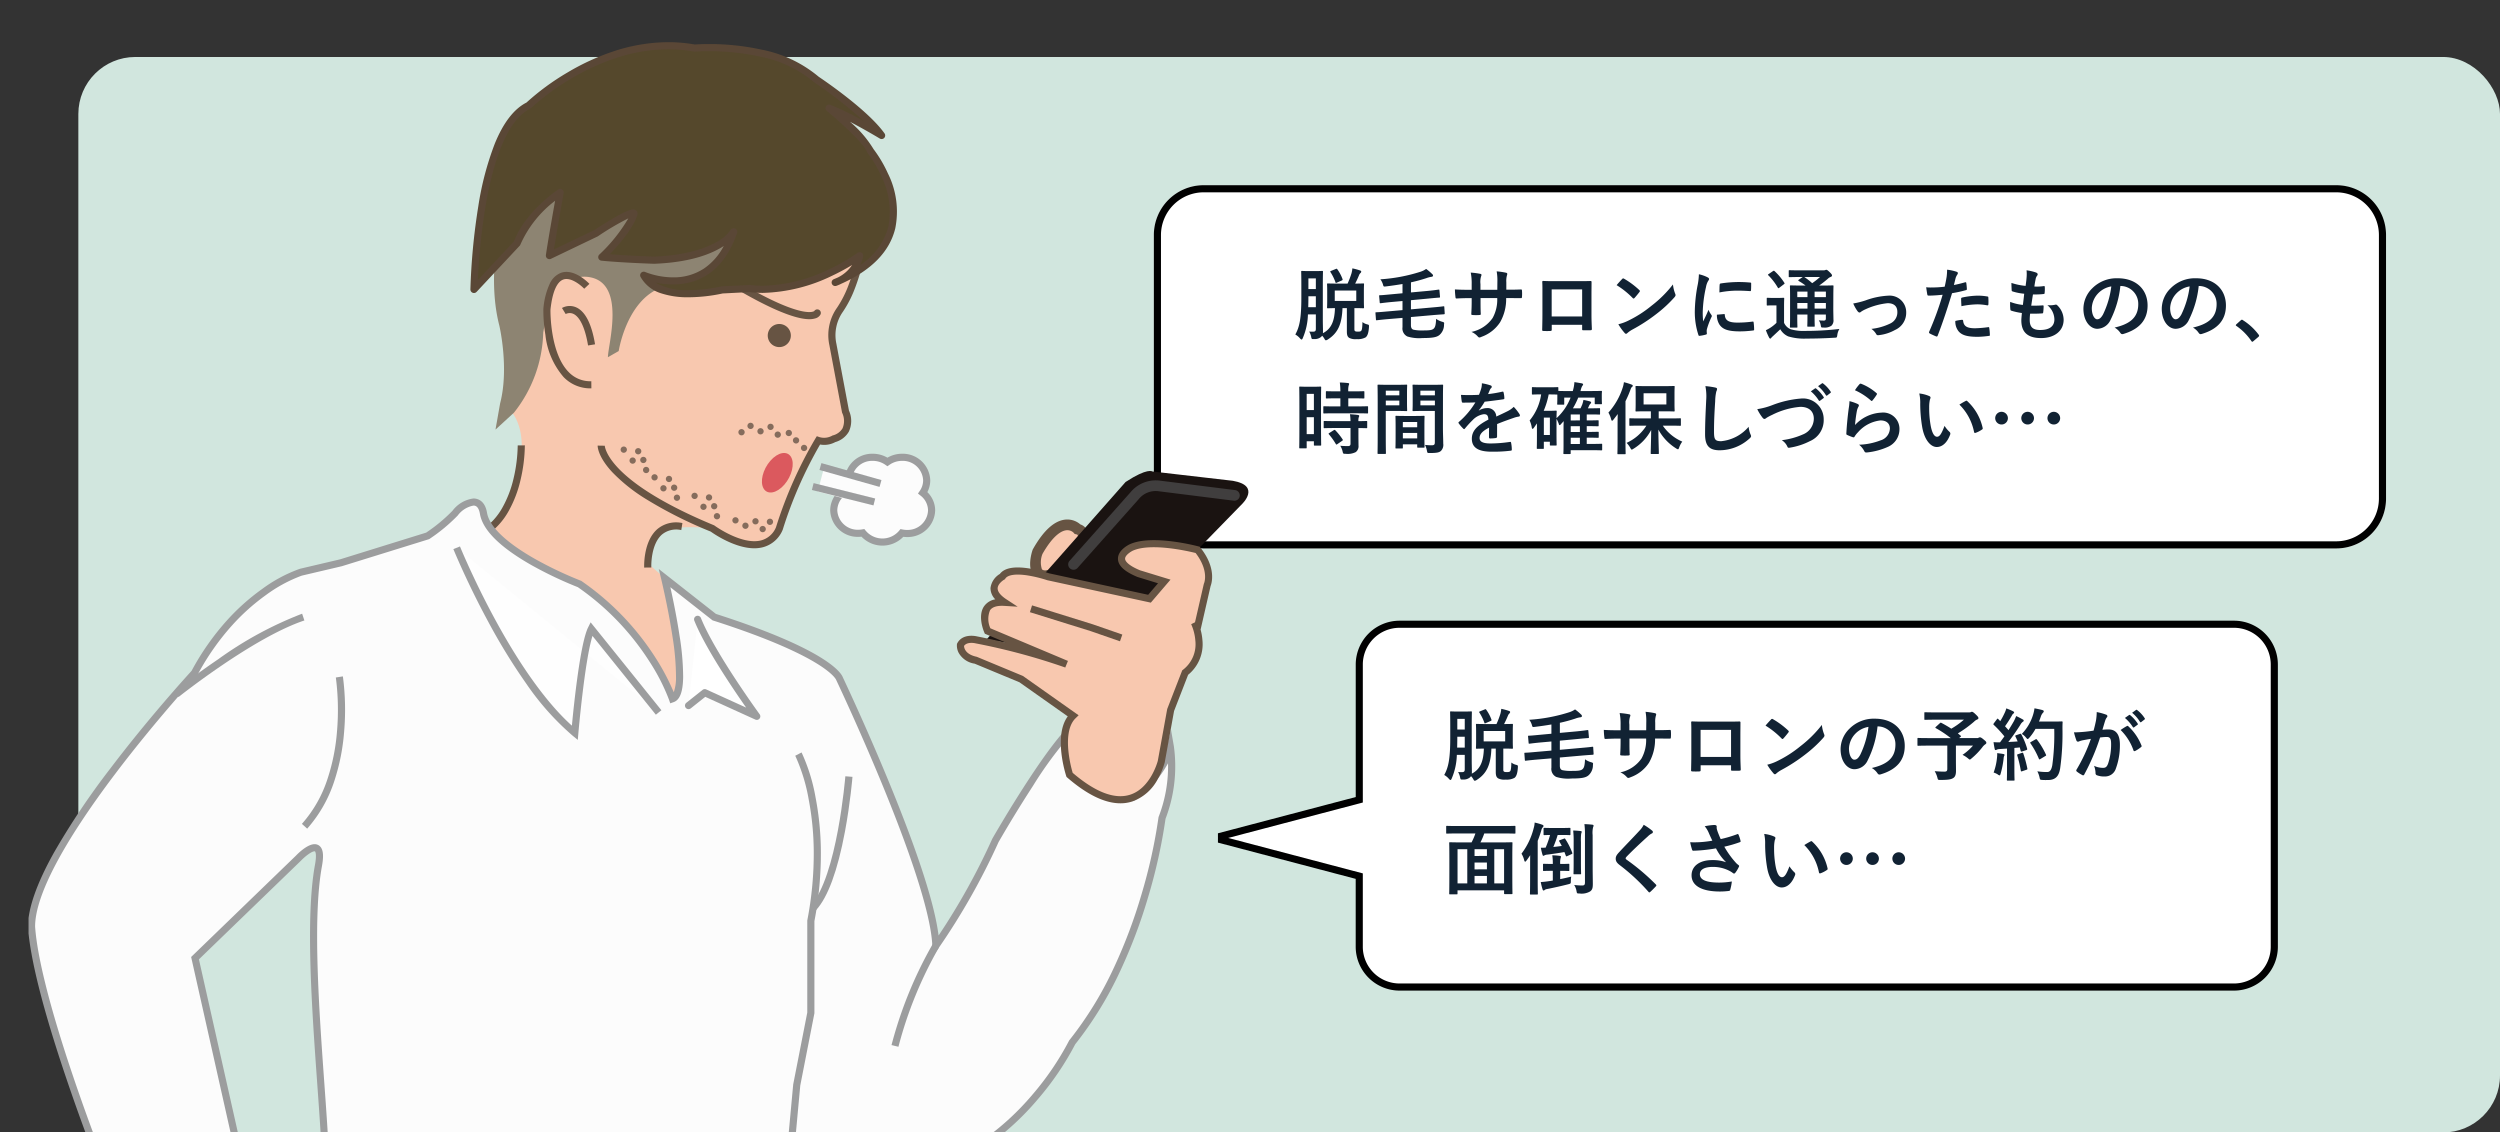 <svg xmlns="http://www.w3.org/2000/svg" width="351" height="159"><rect width="100%" height="100%" fill="#333333" stroke="none"/><defs><clipPath id="a"><path fill="#fff" stroke="#897141" d="M.256.139h156v62h-156z" data-name="長方形 954"/></clipPath><clipPath id="b"><path fill="#fff" d="M6 1964h181v159H6z" data-name="長方形 1033"/></clipPath><clipPath id="c"><path fill="none" d="M0 0h171.269v158.999H0z" data-name="長方形 1032"/></clipPath></defs><g data-name="グループ 9008"><g data-name="グループ 8762" transform="translate(9 8.145)"><rect width="340" height="151" fill="#d1e6de" data-name="長方形 949" rx="8" transform="translate(2 -.145)"/><g data-name="グループ 8761" transform="translate(147.682 17.489)"><rect width="173" height="51" fill="#fff" data-name="長方形 955" rx="7" transform="translate(5.318 .367)"/><path d="M12.318 1.367a6.007 6.007 0 0 0-6 6v37a6.007 6.007 0 0 0 6 6h159a6.007 6.007 0 0 0 6-6v-37a6.007 6.007 0 0 0-6-6h-159m0-1h159a7 7 0 0 1 7 7v37a7 7 0 0 1-7 7h-159a7 7 0 0 1-7-7v-37a7 7 0 0 1 7-7Z" data-name="長方形 955 - アウトライン"/><path fill="#123" d="M33.475 17.625c.858 0 1.166.022 1.232.022.11 0 .121-.011.121-.121 0-.066-.022-.341-.022-.957v-1.331c0-.627.022-.88.022-.946 0-.121-.011-.132-.121-.132-.066 0-.352.022-1.122.022.242-.473.407-.847.539-1.166a.8.8 0 0 1 .209-.319.255.255 0 0 0 .1-.209c0-.066-.055-.11-.143-.143a8.641 8.641 0 0 0-1.1-.3 4.021 4.021 0 0 1-.121.693 11.918 11.918 0 0 1-.551 1.444H31.11c-.968 0-1.3-.022-1.353-.022-.11 0-.121.011-.121.132 0 .066.022.319.022.946v1.331c0 .616-.022.88-.022.957 0 .11.011.121.121.121.044 0 .308-.011.99-.022-.055 1.771-.484 2.9-1.694 3.52a3.093 3.093 0 0 0 .011-.33c0-.44-.022-.968-.022-1.474v-5.016c0-1.144.022-1.738.022-1.8 0-.11-.011-.121-.121-.121-.066 0-.275.022-.935.022h-.946c-.649 0-.858-.022-.935-.022-.11 0-.121.011-.121.121 0 .066.022.66.022 1.8v1.8c0 3.018-.275 4.173-.847 5.207a2.451 2.451 0 0 1 .682.572c.088.088.143.132.2.132s.11-.066.165-.2a9 9 0 0 0 .724-3.331h1.111v2.024c0 .3-.088.374-.3.4a4.223 4.223 0 0 1-.635-.015 2.386 2.386 0 0 1 .275.726c.077.352.077.341.407.33a1.413 1.413 0 0 0 .968-.286.876.876 0 0 0 .165-.187 1.976 1.976 0 0 1 .308.407c.088.165.143.242.231.242a.754.754 0 0 0 .286-.132c1.419-.913 1.95-2.178 2.035-4.389h.615v3.289c0 .55.121.748.33.891a1.958 1.958 0 0 0 1.079.176 2.239 2.239 0 0 0 1.232-.253c.22-.176.407-.55.462-1.441.011-.286.022-.319-.264-.385a1.632 1.632 0 0 1-.649-.319c-.022.847-.077 1.1-.165 1.21s-.209.132-.44.132-.363-.011-.429-.07c-.088-.066-.1-.11-.1-.341Zm-2.757-2.464h3.021v1.452h-3.021Zm-3.722 2.332c.011-.407.022-.858.022-1.353v-.176h1.045v1.529Zm1.067-4.038v1.5h-1.045v-1.5Zm2.134-1.055c-.121.055-.143.088-.077.176a6.783 6.783 0 0 1 .698 1.419c.033.121.066.121.187.055l.693-.3c.121-.055.143-.088.11-.2a5.617 5.617 0 0 0-.726-1.375c-.066-.088-.1-.1-.22-.044Zm11.221 3.025v-1.419a21.1 21.1 0 0 0 2.145-.583 3.371 3.371 0 0 1 .7-.187c.165-.011.253-.088.253-.165a.3.3 0 0 0-.121-.231 6.9 6.9 0 0 0-.847-.715 2.954 2.954 0 0 1-.814.4 23.26 23.26 0 0 1-5.61 1.056 2.359 2.359 0 0 1 .363.726c.077.308.1.308.4.275.8-.1 1.584-.209 2.343-.341v1.3l-1.661.154c-1.012.1-1.364.121-1.485.121s-.143.022-.132.132l.077.858c.011.121.022.143.132.132s.462-.066 1.463-.165l1.606-.143v1.276l-2.288.2c-.935.088-1.254.1-1.375.1s-.143.022-.132.132l.066.88c.011.11.022.121.132.11s.429-.055 1.375-.143l2.222-.187v1.3a1.249 1.249 0 0 0 .681 1.309 5.555 5.555 0 0 0 2.134.22c1.441 0 2.013-.121 2.387-.44a1.9 1.9 0 0 0 .627-1.463c.044-.275.033-.3-.264-.385a2.754 2.754 0 0 1-.847-.407c-.033.825-.121 1.188-.352 1.386s-.561.242-1.5.242a5.467 5.467 0 0 1-1.309-.1c-.231-.055-.374-.242-.374-.638v-1.143l3.245-.286c.935-.077 1.243-.088 1.353-.1s.154-.022.143-.143l-.055-.869c0-.088-.011-.121-.121-.11s-.44.066-1.375.143l-3.19.286v-1.286l2.464-.231c1-.1 1.32-.121 1.485-.132.121-.011.143-.011.132-.143l-.076-.858c-.011-.11-.022-.132-.132-.121s-.462.077-1.463.176Zm13.387-.385v-1.045a3.029 3.029 0 0 1 .088-.968.589.589 0 0 0 .044-.2c0-.088-.044-.143-.2-.176a10.224 10.224 0 0 0-1.287-.187 7.313 7.313 0 0 1 .1 1.507l-.011 1.084h-2.365v-.8a2.756 2.756 0 0 1 .077-1.056.747.747 0 0 0 .066-.231c0-.077-.044-.132-.165-.154a10.679 10.679 0 0 0-1.342-.176 7.645 7.645 0 0 1 .132 1.617v.8h-.33c-.847 0-1.562-.022-2.024-.055a9.869 9.869 0 0 0 .077 1.067c.011.143.044.209.132.209a36.668 36.668 0 0 1 1.815-.055h.33v.418c0 .693-.022 1.232-.055 1.8-.011.121.055.143.2.154a6.787 6.787 0 0 0 .946 0c.121-.011.2-.033.187-.154-.033-.583-.033-1.177-.033-1.826v-.4h2.341a5.323 5.323 0 0 1-.649 2.805 4.776 4.776 0 0 1-2.97 1.947 2.539 2.539 0 0 1 .909.664c.088.088.143.121.209.121a.923.923 0 0 0 .308-.1 5.182 5.182 0 0 0 2.6-2.046 6.542 6.542 0 0 0 .847-3.388h.451c.539 0 1.21.011 1.584.011.154.011.176-.033.187-.176a5.729 5.729 0 0 0 0-.869c-.011-.121-.022-.187-.154-.176-.506.022-1.122.033-1.661.033Zm10.647 4.928v.587c0 .154.011.176.143.176.33.011.682.011 1.012 0 .154 0 .209-.033.209-.187-.022-.594-.055-1.133-.055-2.09v-2.633c0-.649.011-1.243.011-1.782.011-.165-.022-.22-.143-.22-.517.022-1.353.022-2.068.022h-2.618c-.737 0-1.386 0-1.969-.033-.077 0-.121.044-.121.154.033.638.022 1.232.022 1.826v2.695c0 .836-.022 1.617-.033 2.189-.011.132.044.154.231.165.275.011.594.011.869 0 .2-.011.242-.033.242-.22v-.649Zm0-1.166h-4.279v-3.8h4.279Zm4.84-4.4a11.644 11.644 0 0 1 2.244 1.793c.055.055.1.088.143.088s.077-.033.132-.088c.154-.165.517-.605.682-.825a.237.237 0 0 0 .066-.143c0-.044-.033-.088-.1-.154a11.47 11.47 0 0 0-2.1-1.562.293.293 0 0 0-.141-.056.206.206 0 0 0-.154.088c-.211.221-.53.562-.772.859Zm.242 5.489a7.622 7.622 0 0 0 .884 1.221.285.285 0 0 0 .187.121.3.3 0 0 0 .2-.11 3.8 3.8 0 0 1 .737-.506 23.651 23.651 0 0 0 3.316-2.156 17.98 17.98 0 0 0 2.53-2.332c.121-.143.176-.231.176-.33a.538.538 0 0 0-.055-.209 4.91 4.91 0 0 1-.308-1.287 16.526 16.526 0 0 1-3.014 2.992 16.3 16.3 0 0 1-3.169 2.046 6.627 6.627 0 0 1-1.484.55Zm11.308-7.018a8.875 8.875 0 0 1-.2 1.639 21 21 0 0 0-.374 3.608 10.312 10.312 0 0 0 .508 3.278c.022.077.066.132.143.121a5.46 5.46 0 0 0 .899-.176c.1-.022.143-.066.143-.143s-.022-.176-.022-.308a1.249 1.249 0 0 1 .036-.337 10.753 10.753 0 0 1 .627-1.661.3.3 0 0 0 .055-.176.438.438 0 0 0-.077-.165 2.856 2.856 0 0 1-.385-.693c-.319.77-.517 1.133-.748 1.639a10.607 10.607 0 0 1-.066-1.287 17.824 17.824 0 0 1 .462-3.557 2.6 2.6 0 0 1 .264-.781c.143-.22.165-.253.165-.33 0-.1-.066-.165-.253-.264a4.868 4.868 0 0 0-1.177-.407Zm2.53 5.676a2.424 2.424 0 0 0 .385 1.43c.473.649 1.232.913 2.86.913a14.769 14.769 0 0 0 1.793-.121c.187-.022.187-.033.187-.165a8.149 8.149 0 0 0-.066-.946c-.022-.143-.044-.154-.154-.143a15.768 15.768 0 0 1-2.1.143c-1.2 0-1.727-.275-1.793-1.034 0-.121-.022-.176-.11-.165Zm.352-3.124a13.448 13.448 0 0 1 2.5-.253c.561 0 1.133.022 1.793.066.1.011.132-.033.143-.132.022-.308.022-.605.022-.935 0-.11-.022-.132-.253-.143a16.894 16.894 0 0 0-1.628-.066 17.563 17.563 0 0 0-2.387.2c-.11.022-.143.055-.154.187-.025.185-.025.46-.036 1.076Zm15.994.539c0-.891.022-1.342.022-1.408 0-.11-.011-.121-.121-.121-.077 0-.44.022-1.485.022h-.407c.451-.319.814-.605 1.2-.935a1.127 1.127 0 0 1 .418-.275c.121-.044.187-.11.187-.209s-.077-.22-.341-.473-.363-.319-.451-.319a.37.37 0 0 0-.165.044.829.829 0 0 1-.286.033h-3.271c-1.034 0-1.375-.022-1.441-.022-.11 0-.121.011-.121.132v.737c0 .1.011.11.121.11.066 0 .407-.022 1.441-.022h.407l-.539.363c-.055.044-.088.077-.088.11s.022.055.066.088a8.863 8.863 0 0 1 .954.636h-.6c-1.034 0-1.408-.022-1.463-.022-.121 0-.132.011-.132.121 0 .077.022.451.022 1.309v3.092c0 .847-.022 1.21-.022 1.287 0 .11.011.121.132.121h.8c.11 0 .121-.011.121-.121 0-.066-.022-.462-.022-1.3v-.418h1.43v.3c0 .836-.022 1.21-.022 1.276 0 .121.011.132.121.132h.814c.1 0 .11-.011.11-.132 0-.066-.022-.44-.022-1.276v-.3h1.584v.531c0 .242-.077.319-.3.319-.187 0-.429-.011-.693-.033a1.686 1.686 0 0 1 .286.759c.055.253.044.253.374.253a1.656 1.656 0 0 0 1.122-.264 1.042 1.042 0 0 0 .275-.869c0-.374-.022-.891-.022-1.562Zm-2.629 1.727v-.781h1.584v.781Zm1.584-2.387v.781h-1.584v-.781Zm-4.015.781v-.781h1.43v.781Zm0 1.606v-.781h1.43v.781Zm3.19-4.436a9.75 9.75 0 0 1-1.1.869 8.948 8.948 0 0 0-1.111-.869Zm-5.049 4.084c0-.671.022-.979.022-1.045 0-.11-.011-.121-.121-.121-.055 0-.22.022-.792.022h-.638c-.572 0-.715-.022-.77-.022-.121 0-.132.011-.132.121v.836c0 .121.011.132.132.132.055 0 .2-.022.77-.022h.462v2.453a5.355 5.355 0 0 1-.847.682 5.537 5.537 0 0 1-.638.352 9.611 9.611 0 0 0 .451 1.034c.044.088.11.143.154.143.066 0 .11-.033.154-.11a1.973 1.973 0 0 1 .22-.22c.341-.319.7-.649 1.045-.979a2.4 2.4 0 0 0 1.111 1 7.731 7.731 0 0 0 2.585.308c1.155 0 2.5-.033 3.9-.121.352-.011.352-.011.407-.363a2.143 2.143 0 0 1 .3-.869 41.313 41.313 0 0 1-4.774.275 6.4 6.4 0 0 1-2.066-.23 1.727 1.727 0 0 1-.935-.913Zm-2.156-4.5c-.121.077-.132.11-.044.187a8.311 8.311 0 0 1 1.319 1.717c.033.055.055.088.088.088s.077-.033.143-.077l.616-.473c.132-.1.132-.121.066-.22a8.121 8.121 0 0 0-1.353-1.617c-.044-.044-.077-.066-.11-.066a.3.3 0 0 0-.132.055Zm11.869 4.137a5.623 5.623 0 0 0 .594 1.067c.11.132.187.2.286.2a.344.344 0 0 0 .22-.11 3.531 3.531 0 0 1 .616-.341 9.843 9.843 0 0 1 3.113-.858c.88 0 1.364.429 1.364 1.21a1.72 1.72 0 0 1-.99 1.639 7.994 7.994 0 0 1-2.651.759 2.31 2.31 0 0 1 .671.726c.077.143.165.187.363.154a5.967 5.967 0 0 0 2.277-.726 2.629 2.629 0 0 0 1.573-2.466 2.325 2.325 0 0 0-2.508-2.354 10.812 10.812 0 0 0-3.212.671 11.84 11.84 0 0 1-1.716.429Zm14.135-2.6c.077-.275.154-.649.264-1.045a2.094 2.094 0 0 1 .231-.44.264.264 0 0 0 .055-.176.183.183 0 0 0-.121-.176 6.411 6.411 0 0 0-1.386-.308 7.569 7.569 0 0 1-.066 1.012c-.077.451-.165.935-.275 1.375a14.866 14.866 0 0 1-1.782.11 5.077 5.077 0 0 1-.814-.033c.055.4.11.77.154 1 .022.143.066.176.231.176.517 0 1.287-.055 1.925-.121a41.291 41.291 0 0 1-1.9 5.214.177.177 0 0 0 .088.22c.231.132.77.363.88.407s.187.044.242-.11c.7-1.826 1.265-3.509 2.013-5.951a17.567 17.567 0 0 0 1.914-.418c.143-.033.176-.066.165-.209-.011-.231-.044-.55-.077-.792-.011-.088-.055-.143-.176-.11-.542.159-1.136.302-1.565.379Zm.2 5.049a2.145 2.145 0 0 0 .5 1.507c.488.523 1.236.723 2.677.723a13.071 13.071 0 0 0 1.494-.125c.176-.011.187-.044.176-.176a6.877 6.877 0 0 0-.088-.957c-.011-.088-.044-.11-.132-.1a16.445 16.445 0 0 1-1.846.158c-1.056 0-1.6-.231-1.683-1.034-.011-.11-.055-.154-.165-.154a5.6 5.6 0 0 0-.935.162Zm.856-2.07a12.173 12.173 0 0 1 2.215-.258 7.356 7.356 0 0 1 1.364.132c.154.033.209-.011.209-.2a7.762 7.762 0 0 0-.011-.88c0-.132-.033-.143-.187-.165a8.011 8.011 0 0 0-1.287-.11 11.488 11.488 0 0 0-2.145.253c-.165.033-.2.066-.2.22-.002.222.02.618.042 1.008Zm9.647 1.045a17.12 17.12 0 0 0 1.683-.033c.11 0 .143-.044.154-.176a7.414 7.414 0 0 0 .055-.825c0-.1-.033-.143-.176-.121-.528.033-.979.044-1.562.033.066-.44.176-1.188.242-1.573a10.845 10.845 0 0 0 1.463-.055c.132-.011.176-.044.176-.165a5.136 5.136 0 0 0 .022-.825c0-.077-.033-.132-.11-.132a6.27 6.27 0 0 1-1.353.066c.055-.407.121-.781.176-1.034a1.078 1.078 0 0 1 .2-.473.322.322 0 0 0 .088-.209c0-.1-.088-.2-.242-.253a6.539 6.539 0 0 0-1.32-.308 5.174 5.174 0 0 1 .011.924c-.022.33-.055.627-.143 1.265a8.942 8.942 0 0 1-1.991-.418c0 .4.022.759.033 1.023 0 .1.044.154.176.187a7.692 7.692 0 0 0 1.584.308 51.879 51.879 0 0 1-.187 1.573 6.879 6.879 0 0 1-1.782-.429 6.358 6.358 0 0 0 .022 1.023c.011.132.044.187.121.209a8.666 8.666 0 0 0 1.5.33c-.044.495-.077.8-.077 1.034 0 1.606.825 2.486 2.772 2.486 1.892 0 3.168-1.012 3.168-2.574a2.867 2.867 0 0 0-.935-2.068.252.252 0 0 0-.231-.044 3.509 3.509 0 0 1-1.122.066 2.648 2.648 0 0 1 .99 2c0 .99-.715 1.485-2 1.485-1.023 0-1.463-.4-1.463-1.408a6.776 6.776 0 0 1 .058-.894Zm12.716-3.883a2.5 2.5 0 0 1 2.464 2.552c0 2.079-1.463 2.849-3.322 3.289a2.333 2.333 0 0 1 .77.693c.143.22.242.264.473.2 2.233-.671 3.388-1.958 3.388-4 0-2.189-1.551-3.817-4.191-3.817a4.814 4.814 0 0 0-3.575 1.408 4.053 4.053 0 0 0-1.243 2.86c0 1.793.979 2.827 1.947 2.827a2.089 2.089 0 0 0 1.87-1.274 13.774 13.774 0 0 0 1.371-4.743Zm-1.32.066a12.568 12.568 0 0 1-1.166 3.938c-.3.528-.539.671-.825.671-.341 0-.748-.561-.748-1.573a3.167 3.167 0 0 1 .858-2.035 3.313 3.313 0 0 1 1.881-1.006Zm12.32-.066a2.5 2.5 0 0 1 2.464 2.552c0 2.079-1.463 2.849-3.322 3.289a2.333 2.333 0 0 1 .77.693c.143.22.242.264.473.2 2.233-.671 3.388-1.958 3.388-4 0-2.189-1.551-3.817-4.191-3.817a4.814 4.814 0 0 0-3.575 1.408 4.053 4.053 0 0 0-1.243 2.86c0 1.793.979 2.827 1.947 2.827a2.089 2.089 0 0 0 1.87-1.274 13.774 13.774 0 0 0 1.371-4.743Zm-1.32.066a12.568 12.568 0 0 1-1.166 3.938c-.3.528-.539.671-.825.671-.341 0-.748-.561-.748-1.573a3.167 3.167 0 0 1 .858-2.035 3.313 3.313 0 0 1 1.881-1.006Zm6.556 5.313c-.055.066-.077.1-.077.132s.033.066.1.11a8.213 8.213 0 0 1 2.079 2.1c.055.088.1.11.154.11.033 0 .077-.033.154-.1l.671-.572c.088-.077.11-.121.11-.176s-.011-.077-.077-.165a8.19 8.19 0 0 0-2.189-2.013.222.222 0 0 0-.144-.067.235.235 0 0 0-.165.088ZM28.789 30.985c0-1.617.022-2.156.022-2.222 0-.11-.011-.121-.121-.121-.077 0-.286.022-.946.022h-.946c-.66 0-.869-.022-.946-.022-.11 0-.121.011-.121.121 0 .066.022.649.022 2.64v2.4c0 2.761-.022 3.322-.022 3.388 0 .11.011.121.121.121h.814c.1 0 .11-.011.11-.121v-.869h1.012v.484c0 .11.011.121.11.121h.792c.11 0 .121-.011.121-.121 0-.066-.022-.561-.022-3.3Zm-2.013 4.334v-2.376h1.012v2.376Zm1.012-5.654v2.277h-1.012v-2.277Zm6 2.728c1.045 0 1.408.022 1.474.022.121 0 .132-.011.132-.132v-.759c0-.11-.011-.121-.132-.121-.066 0-.429.022-1.474.022h-1.17v-1.133h.737c1 0 1.331.022 1.4.022.11 0 .121-.011.121-.121v-.77c0-.121-.011-.132-.121-.132-.066 0-.4.022-1.4.022h-.737a2.555 2.555 0 0 1 .055-.825.612.612 0 0 0 .065-.233c0-.055-.066-.1-.176-.11-.407-.044-.7-.066-1.133-.077a9.215 9.215 0 0 1 .077 1.243h-.517c-.979 0-1.32-.022-1.386-.022-.121 0-.132.011-.132.132v.77c0 .11.011.121.132.121.066 0 .407-.022 1.386-.022h.517v1.135h-.788c-1.045 0-1.408-.022-1.474-.022-.121 0-.132.011-.132.121v.759c0 .121.011.132.132.132.066 0 .429-.022 1.474-.022Zm-.858 2.068v2.194c0 .253-.1.341-.363.341a12.1 12.1 0 0 1-1.078-.044 2.451 2.451 0 0 1 .33.8c.077.33.088.33.418.33a2.538 2.538 0 0 0 1.43-.242 1.023 1.023 0 0 0 .385-.935c0-.374-.011-.847-.011-1.353v-1.091c.748.011 1.045.022 1.1.022.121 0 .132-.011.132-.121v-.77c0-.11-.011-.121-.132-.121-.055 0-.352.022-1.1.022a1.4 1.4 0 0 1 .055-.561.371.371 0 0 0 .055-.187c0-.055-.066-.1-.187-.121-.3-.044-.693-.077-1.111-.1a8.17 8.17 0 0 1 .077.968h-2.172c-1.045 0-1.4-.022-1.463-.022-.121 0-.132.011-.132.121v.77c0 .11.011.121.132.121.066 0 .418-.022 1.463-.022Zm-2.97.693c-.132.077-.132.11-.055.2a9.21 9.21 0 0 1 .963 1.351c.033.055.055.077.088.077s.066-.022.132-.066l.671-.461c.11-.077.121-.11.055-.209a8.8 8.8 0 0 0-1.012-1.265c-.088-.077-.121-.077-.231-.011Zm15.95-5.2c0-.935.022-1.386.022-1.452 0-.121-.011-.132-.121-.132-.066 0-.363.022-1.221.022h-1.622c-.858 0-1.144-.022-1.21-.022-.11 0-.121.011-.121.132 0 .066.022.33.022.968v1.515c0 .649-.022.9-.022.968 0 .121.011.132.121.132.066 0 .352-.022 1.21-.022h1.8v4.392c0 .33-.088.429-.451.429a7.583 7.583 0 0 1-.924-.055 3.438 3.438 0 0 1 .264.8c.066.352.066.341.4.341 1.034 0 1.342-.088 1.573-.3a1.2 1.2 0 0 0 .319-1.012c0-.539-.044-1.419-.044-2.189Zm-3.168 1.32v-.66h2.035v.66Zm2.035-2.057v.649h-2.04v-.652Zm-6.633-.825c-.8 0-1.221-.022-1.3-.022-.11 0-.121.011-.121.132 0 .066.022.836.022 2.365v4.763c0 1.518-.022 2.266-.022 2.343 0 .11.011.121.121.121h.935c.11 0 .121-.011.121-.121 0-.077-.022-.825-.022-2.343v-3.567h1.782c.715 0 1.045.022 1.111.022.1 0 .11-.011.11-.132 0-.066-.022-.374-.022-1.045v-1.364c0-.66.022-.979.022-1.045 0-.121-.011-.132-.11-.132-.066 0-.4.022-1.111.022Zm1.639 2.882h-1.9v-.66h1.9Zm0-2.057v.649h-1.9v-.652Zm.363 8.118c.121 0 .132-.011.132-.132v-.451h2.013v.341c0 .11.011.121.121.121h.792c.11 0 .121-.011.121-.121 0-.055-.022-.352-.022-1.947v-1.091c0-.792.022-1.122.022-1.188 0-.11-.011-.121-.121-.121-.077 0-.341.022-1.177.022h-1.49c-.836 0-1.1-.022-1.177-.022-.11 0-.121.011-.121.121 0 .077.022.407.022 1.375v.968c0 1.628-.022 1.925-.022 1.991 0 .121.011.132.121.132Zm.132-1.419v-.77h2.013v.77Zm0-2.3h2.013v.739h-2.018Zm13.233.286c.935-.385 1.65-.627 2.365-.88a3.518 3.518 0 0 1 .671-.165c.11-.022.165-.066.165-.154a.435.435 0 0 0-.094-.248 6.776 6.776 0 0 0-.77-.968 3.308 3.308 0 0 1-.836.594c-.561.286-1.188.572-1.617.77a1.215 1.215 0 0 0-1.342-1.188 2.189 2.189 0 0 0-1.1.341l-.011-.022a11.352 11.352 0 0 0 .826-1.217c.8-.088 1.749-.209 2.574-.33.154-.022.2-.066.187-.176a3.709 3.709 0 0 0-.11-.792c-.022-.1-.055-.132-.176-.11a17.7 17.7 0 0 1-2 .341c.132-.3.187-.44.253-.594a.857.857 0 0 1 .187-.264.212.212 0 0 0 .077-.165.2.2 0 0 0-.132-.187 6.946 6.946 0 0 0-1.254-.308 2.678 2.678 0 0 1-.077.671 8.476 8.476 0 0 1-.33.946 24.263 24.263 0 0 1-2.53.011c.033.33.077.737.11.913.022.121.055.176.154.176.649 0 1.243-.011 1.76-.033a11.241 11.241 0 0 1-2.3 2.728c-.055.044-.077.077-.077.121a.179.179 0 0 0 .044.1 5.232 5.232 0 0 0 .627.726.219.219 0 0 0 .121.077c.044 0 .077-.033.132-.1a14.824 14.824 0 0 1 1.1-1.2 2.656 2.656 0 0 1 1.518-.792c.5-.022.627.2.66.759-1.661.858-2.321 1.628-2.321 2.684 0 1.276.957 1.815 2.761 1.815a19.565 19.565 0 0 0 2.728-.143c.088 0 .132-.077.121-.209a4.923 4.923 0 0 0-.1-.9c-.011-.1-.055-.132-.154-.121a18.8 18.8 0 0 1-2.739.22c-1.155 0-1.529-.3-1.529-.759 0-.528.352-.957 1.331-1.463-.011.4-.011.946-.011 1.342 0 .11.044.176.143.176a5.951 5.951 0 0 0 .781-.055c.143-.022.209-.077.209-.2Zm11.7-4.631.033-.088a2.241 2.241 0 0 1 .22-.627c.077-.088.121-.132.121-.209s-.055-.132-.209-.165c-.264-.044-.627-.11-1.012-.165a5.008 5.008 0 0 1-.231 1.254h-.572c-.946 0-1.331-.011-1.452-.022v-.409c0-.11-.011-.121-.132-.121-.066 0-.308.022-1.1.022h-1.259c-.781 0-1.023-.022-1.1-.022-.11 0-.121.011-.121.121v.8c0 .11.011.121.121.121.077 0 .319-.022 1.1-.022h.077a7.4 7.4 0 0 1-1.617 3.663 3.551 3.551 0 0 1 .3.979c.022.132.066.2.11.2s.11-.055.187-.154l.429-.616v1.5c0 1.562-.022 1.892-.022 1.958 0 .11.011.121.121.121h.748c.11 0 .121-.011.121-.121v-.88h.846v.418c0 .1.011.11.121.11h.7c.121 0 .132-.011.132-.11 0-.077-.022-.286-.022-1.848v-1.785a3.823 3.823 0 0 1 .33.726c.022.11.066.154.11.154a.17.17 0 0 0 .132-.077l.44-.484c-.011.275-.022.561-.022.847v2.585c0 .77-.022 1.012-.022 1.067 0 .11.011.121.121.121h.781c.11 0 .121-.011.121-.121v-.418h3.036c.913 0 1.2.022 1.265.022.11 0 .121-.011.121-.121v-.682c0-.11-.011-.121-.121-.121-.066 0-.352.022-1.265.022h-.781v-.88c1.1 0 1.474.022 1.551.022.121 0 .132-.011.132-.11v-.616c0-.11-.011-.121-.132-.121-.066 0-.44.022-1.529.022h-.022v-.814c1.1 0 1.474.022 1.551.022.11 0 .121-.011.121-.132v-.594c0-.11-.011-.121-.121-.121-.066 0-.44.022-1.529.022h-.022v-.839h.561c.847 0 1.122.022 1.188.022.11 0 .121-.011.121-.121v-.66c0-.11-.011-.121-.121-.121-.066 0-.341.022-1.188.022h-.4l.143-.3a.958.958 0 0 1 .2-.33c.066-.066.11-.11.11-.187s-.055-.121-.187-.165a9.866 9.866 0 0 0-.891-.2 3.726 3.726 0 0 1-.176.671c-.077.165-.143.341-.231.506h-1.07a10.086 10.086 0 0 0 .748-1.507h2.316v.814c0 .11.011.121.121.121h.77c.11 0 .121-.011.121-.121 0-.066-.022-.187-.022-.924v-.3c0-.2.022-.341.022-.407 0-.11-.011-.121-.121-.121-.066 0-.429.022-1.485.022Zm-4.334.473c.759 0 1.012.022 1.089.022v.352c0 .759-.022.869-.022.946 0 .11.011.121.121.121h.748c.11 0 .121-.011.121-.121v-.871h.891a7.6 7.6 0 0 1-1.969 2.882c0-.66.022-.869.022-.935 0-.11-.011-.121-.132-.121-.066 0-.275.022-.77.022h-.924a10.965 10.965 0 0 0 .7-2.3ZM60.921 33v2.442h-.847v-2.444Zm2.926 3.7v-.88h1.287v.88Zm0-3.3v-.845h1.287v.836Zm0 1.617v-.814h1.287v.814Zm10.626-.891a6.441 6.441 0 0 1-2.783 2.42 3.16 3.16 0 0 1 .517.693c.1.176.143.253.209.253s.132-.055.264-.132a6.838 6.838 0 0 0 2.464-2.629c-.011 1.4-.066 2.893-.066 3.256 0 .11.011.121.121.121h.9c.11 0 .121-.011.121-.121 0-.374-.066-1.936-.066-3.311a7.049 7.049 0 0 0 2.5 2.651.609.609 0 0 0 .253.121c.066 0 .1-.077.165-.242a2.894 2.894 0 0 1 .44-.836 6.336 6.336 0 0 1-2.739-2.244h.913c1.078 0 1.452.022 1.518.022.1 0 .11-.011.11-.121v-.814c0-.11-.011-.121-.11-.121-.066 0-.44.022-1.518.022h-1.487v-1h.719c.99 0 1.32.022 1.4.022.11 0 .121-.011.121-.121 0-.066-.022-.341-.022-.968v-1.4c0-.627.022-.9.022-.968 0-.11-.011-.121-.121-.121-.077 0-.407.022-1.4.022h-2.446c-.99 0-1.331-.022-1.408-.022-.11 0-.121.011-.121.121 0 .077.022.341.022.968v1.4c0 .627-.022.891-.022.968 0 .11.011.121.121.121.077 0 .418-.022 1.408-.022h.627v1h-1.375c-1.089 0-1.463-.022-1.529-.022-.11 0-.121.011-.121.121v.814c0 .11.011.121.121.121.066 0 .44-.022 1.529-.022Zm2.804-2.971h-3.2v-1.578h3.2Zm-6.853 5.2c0 1.067-.022 1.6-.022 1.661 0 .11.011.121.11.121h.924c.11 0 .121-.011.121-.121 0-.055-.022-.594-.022-1.661v-5.656a14.8 14.8 0 0 0 .671-1.54c.1-.286.154-.4.231-.451s.121-.11.121-.187-.066-.121-.176-.165a8.7 8.7 0 0 0-1.067-.33 3.663 3.663 0 0 1-.176.781 9.624 9.624 0 0 1-2 3.487 3.726 3.726 0 0 1 .385.946c.044.132.077.2.132.2s.1-.055.176-.143c.209-.264.418-.528.616-.8-.011.473-.022.979-.022 1.386Zm12.331-7.779a7.313 7.313 0 0 1 .11 2.013c-.055 1.32-.154 2.9-.154 4.752 0 1.683.66 2.244 2.068 2.244a6.284 6.284 0 0 0 4.169-1.65c.176-.154.22-.242.22-.341a.723.723 0 0 0-.088-.264 3.824 3.824 0 0 1-.253-1.045 5.8 5.8 0 0 1-3.85 2.024c-.88 0-1.012-.253-1.012-1.364 0-1.441.055-2.563.165-4.257a6.593 6.593 0 0 1 .154-1.342 1.067 1.067 0 0 0 .11-.363c0-.11-.077-.165-.264-.209a11.377 11.377 0 0 0-1.375-.198Zm7.282 3.234a6.4 6.4 0 0 0 .7 1.144c.121.165.209.231.319.231.055 0 .143-.033.3-.165a7 7 0 0 1 .759-.4 10.736 10.736 0 0 1 3.971-1.133c1.221 0 1.892.638 1.892 1.672a2.4 2.4 0 0 1-1.517 2.196 10.333 10.333 0 0 1-2.981.814 2.041 2.041 0 0 1 .77.869c.077.209.165.22.385.176a9.359 9.359 0 0 0 2.794-.913 3.191 3.191 0 0 0 1.936-3.058 2.912 2.912 0 0 0-3.234-2.918 14.265 14.265 0 0 0-3.96.913 9.759 9.759 0 0 1-2.134.572Zm7.524-2.5a5.458 5.458 0 0 1 1.111 1.276.115.115 0 0 0 .187.033l.462-.341a.111.111 0 0 0 .033-.176 5.063 5.063 0 0 0-1.045-1.177c-.066-.055-.11-.066-.165-.022Zm1.012-.726a5.2 5.2 0 0 1 1.1 1.265.113.113 0 0 0 .187.033l.44-.341a.127.127 0 0 0 .033-.2 4.594 4.594 0 0 0-1.045-1.128c-.066-.055-.1-.066-.165-.022Zm5.181.572a8.774 8.774 0 0 1 2.222 1.43c.055.055.088.077.132.077s.077-.033.121-.088a7.2 7.2 0 0 0 .561-.77.3.3 0 0 0 .055-.132c0-.044-.022-.077-.077-.121a7.215 7.215 0 0 0-2.156-1.309.184.184 0 0 0-.209.055 6.025 6.025 0 0 0-.649.857Zm-.77 1.529a6.855 6.855 0 0 1-.1.99 44.994 44.994 0 0 0-.341 3.553c0 .154.044.176.154.22a7.563 7.563 0 0 0 .748.3c.143.033.187.033.253-.077a3.01 3.01 0 0 1 .473-.605 4.9 4.9 0 0 1 3.168-1.672c.946 0 1.32.539 1.32 1.133a1.8 1.8 0 0 1-1.3 1.661 9.127 9.127 0 0 1-3.025.616 2.814 2.814 0 0 1 .748.935c.1.165.2.176.44.143a9.538 9.538 0 0 0 2.816-.759 2.7 2.7 0 0 0 1.664-2.468 2.291 2.291 0 0 0-2.563-2.354 5.363 5.363 0 0 0-3.674 1.738 18.358 18.358 0 0 1 .264-2 2.062 2.062 0 0 1 .22-.583.327.327 0 0 0 .055-.165c0-.088-.055-.154-.176-.209a6.188 6.188 0 0 0-1.144-.394Zm9.8-1.078a5.9 5.9 0 0 1 .134 1.448 19.942 19.942 0 0 0 .264 3.2c.3 1.859 1.2 2.871 2.057 2.871.77 0 1.452-.594 1.87-1.716a.337.337 0 0 0-.077-.407 4.2 4.2 0 0 1-.7-.847c-.429 1.144-.7 1.529-1.056 1.529-.462 0-.748-.748-.9-1.617a13.853 13.853 0 0 1-.2-2.508 4.942 4.942 0 0 1 .1-1.078.958.958 0 0 0 .088-.308c0-.077-.077-.154-.176-.2a4.761 4.761 0 0 0-1.403-.364Zm5.634 1.565a7.412 7.412 0 0 1 2.057 3.839c.022.132.1.165.231.121a3.733 3.733 0 0 0 .858-.44c.088-.055.154-.1.121-.242a7.274 7.274 0 0 0-2.157-3.762.169.169 0 0 0-.121-.066.326.326 0 0 0-.121.044 10.74 10.74 0 0 0-.868.506Zm9.592 1.012a.891.891 0 1 0 .88.88.9.9 0 0 0-.881-.88Zm-3.663 0a.891.891 0 1 0 .88.88.9.9 0 0 0-.881-.88Zm7.337 0a.891.891 0 1 0 .88.88.9.9 0 0 0-.881-.88Z" data-name="パス 6246"/></g><g data-name="グループ 8760"><g clip-path="url(#a)" data-name="グループ 8759" transform="rotate(180 159.127 68.497)"><path fill="#fff" d="m156.78 27.491-20.367-5.36v-9.915a5.657 5.657 0 0 0-5.657-5.658H13.599a5.657 5.657 0 0 0-5.658 5.658v39.623a5.657 5.657 0 0 0 5.658 5.658h117.157a5.657 5.657 0 0 0 5.658-5.658V32.851Z" data-name="パス 5706"/><path d="M13.599 6.058h117.157a6.165 6.165 0 0 1 6.158 6.158v9.53l21.827 5.745-21.832 5.745v18.6a6.165 6.165 0 0 1-6.158 6.158H13.599a6.165 6.165 0 0 1-6.158-6.155V12.216a6.165 6.165 0 0 1 6.158-6.158Zm141.217 21.433-18.9-4.975v-10.3a5.163 5.163 0 0 0-5.16-5.158H13.599a5.163 5.163 0 0 0-5.158 5.158v39.623a5.163 5.163 0 0 0 5.158 5.158h117.157a5.163 5.163 0 0 0 5.158-5.158V32.465Z" data-name="パス 5706 - アウトライン"/></g><path fill="#123" d="M202.063 96.955c.858 0 1.166.022 1.232.022.11 0 .121-.011.121-.121 0-.066-.022-.341-.022-.957v-1.331c0-.627.022-.88.022-.946 0-.121-.011-.132-.121-.132-.066 0-.352.022-1.122.022.242-.473.407-.847.539-1.166a.8.8 0 0 1 .209-.319.255.255 0 0 0 .1-.209c0-.066-.055-.11-.143-.143a8.641 8.641 0 0 0-1.1-.3 4.021 4.021 0 0 1-.121.693 11.918 11.918 0 0 1-.551 1.444h-1.408c-.968 0-1.3-.022-1.353-.022-.11 0-.121.011-.121.132 0 .066.022.319.022.946v1.331c0 .616-.022.88-.022.957 0 .11.011.121.121.121.044 0 .308-.011.99-.022-.055 1.771-.484 2.9-1.694 3.52a3.093 3.093 0 0 0 .011-.33c0-.44-.022-.968-.022-1.474v-5.016c0-1.144.022-1.738.022-1.8 0-.11-.011-.121-.121-.121-.066 0-.275.022-.935.022h-.946c-.649 0-.858-.022-.935-.022-.11 0-.121.011-.121.121 0 .066.022.66.022 1.8v1.8c0 3.018-.275 4.173-.847 5.207a2.451 2.451 0 0 1 .682.572c.088.088.143.132.2.132s.11-.066.165-.2a9 9 0 0 0 .724-3.331h1.111v2.024c0 .3-.088.374-.3.4a4.223 4.223 0 0 1-.635-.015 2.386 2.386 0 0 1 .275.726c.077.352.077.341.407.33a1.413 1.413 0 0 0 .968-.286.876.876 0 0 0 .165-.187 1.976 1.976 0 0 1 .308.407c.088.165.143.242.231.242a.754.754 0 0 0 .286-.132c1.419-.913 1.95-2.178 2.035-4.389h.615v3.289c0 .55.121.748.33.891a1.958 1.958 0 0 0 1.079.176 2.239 2.239 0 0 0 1.232-.253c.22-.176.407-.55.462-1.441.011-.286.022-.319-.264-.385a1.632 1.632 0 0 1-.649-.319c-.022.847-.077 1.1-.165 1.21s-.209.132-.44.132-.363-.011-.429-.07c-.088-.066-.1-.11-.1-.341Zm-2.757-2.464h3.021v1.452h-3.021Zm-3.722 2.332c.011-.407.022-.858.022-1.353v-.176h1.045v1.529Zm1.067-4.038v1.5h-1.045v-1.5Zm2.134-1.055c-.121.055-.143.088-.077.176a6.783 6.783 0 0 1 .698 1.419c.033.121.066.121.187.055l.693-.3c.121-.055.143-.088.11-.2a5.617 5.617 0 0 0-.726-1.375c-.066-.088-.1-.1-.22-.044Zm11.221 3.025v-1.419a21.1 21.1 0 0 0 2.145-.583 3.371 3.371 0 0 1 .7-.187c.165-.011.253-.088.253-.165a.3.3 0 0 0-.121-.231 6.9 6.9 0 0 0-.847-.715 2.954 2.954 0 0 1-.814.4 23.26 23.26 0 0 1-5.61 1.056 2.359 2.359 0 0 1 .363.726c.077.308.1.308.4.275.8-.1 1.584-.209 2.343-.341v1.3l-1.661.154c-1.012.1-1.364.121-1.485.121s-.143.022-.132.132l.077.858c.011.121.022.143.132.132s.462-.066 1.463-.165l1.606-.143v1.276l-2.288.2c-.935.088-1.254.1-1.375.1s-.143.022-.132.132l.066.88c.011.11.022.121.132.11s.429-.055 1.375-.143l2.222-.187v1.3a1.249 1.249 0 0 0 .681 1.309 5.555 5.555 0 0 0 2.134.22c1.441 0 2.013-.121 2.387-.44a1.9 1.9 0 0 0 .627-1.463c.044-.275.033-.3-.264-.385a2.754 2.754 0 0 1-.847-.407c-.033.825-.121 1.188-.352 1.386s-.561.242-1.5.242a5.467 5.467 0 0 1-1.309-.1c-.231-.055-.374-.242-.374-.638v-1.143l3.245-.286c.935-.077 1.243-.088 1.353-.1s.154-.022.143-.143l-.055-.869c0-.088-.011-.121-.121-.11s-.44.066-1.375.143l-3.19.286v-1.286l2.464-.231c1-.1 1.32-.121 1.485-.132.121-.011.143-.011.132-.143l-.076-.858c-.011-.11-.022-.132-.132-.121s-.462.077-1.463.176Zm13.387-.385v-1.045a3.029 3.029 0 0 1 .088-.968.589.589 0 0 0 .044-.2c0-.088-.044-.143-.2-.176a10.224 10.224 0 0 0-1.287-.187 7.313 7.313 0 0 1 .1 1.507l-.011 1.084h-2.365v-.8a2.756 2.756 0 0 1 .077-1.056.747.747 0 0 0 .066-.231c0-.077-.044-.132-.165-.154a10.679 10.679 0 0 0-1.342-.176 7.645 7.645 0 0 1 .132 1.617v.8h-.33c-.847 0-1.562-.022-2.024-.055a9.869 9.869 0 0 0 .077 1.067c.011.143.044.209.132.209a36.668 36.668 0 0 1 1.815-.055h.33v.418c0 .693-.022 1.232-.055 1.8-.011.121.055.143.2.154a6.787 6.787 0 0 0 .946 0c.121-.011.2-.033.187-.154-.033-.583-.033-1.177-.033-1.826v-.4h2.341a5.323 5.323 0 0 1-.649 2.805 4.776 4.776 0 0 1-2.97 1.947 2.539 2.539 0 0 1 .909.664c.088.088.143.121.209.121a.923.923 0 0 0 .308-.1 5.182 5.182 0 0 0 2.6-2.046 6.542 6.542 0 0 0 .847-3.388h.451c.539 0 1.21.011 1.584.011.154.011.176-.033.187-.176a5.729 5.729 0 0 0 0-.869c-.011-.121-.022-.187-.154-.176-.506.022-1.122.033-1.661.033Zm10.647 4.928v.587c0 .154.011.176.143.176.33.011.682.011 1.012 0 .154 0 .209-.033.209-.187-.022-.594-.055-1.133-.055-2.09v-2.633c0-.649.011-1.243.011-1.782.011-.165-.022-.22-.143-.22-.517.022-1.353.022-2.068.022h-2.618c-.737 0-1.386 0-1.969-.033-.077 0-.121.044-.121.154.033.638.022 1.232.022 1.826v2.695c0 .836-.022 1.617-.033 2.189-.011.132.044.154.231.165.275.011.594.011.869 0 .2-.011.242-.033.242-.22v-.649Zm0-1.166h-4.279v-3.8h4.279Zm4.84-4.4a11.644 11.644 0 0 1 2.244 1.793c.055.055.1.088.143.088s.077-.033.132-.088c.154-.165.517-.605.682-.825a.237.237 0 0 0 .066-.143c0-.044-.033-.088-.1-.154a11.47 11.47 0 0 0-2.1-1.562.293.293 0 0 0-.141-.056.206.206 0 0 0-.154.088c-.211.221-.53.562-.772.859Zm.242 5.489a7.622 7.622 0 0 0 .884 1.221.285.285 0 0 0 .187.121.3.3 0 0 0 .2-.11 3.8 3.8 0 0 1 .737-.506 23.651 23.651 0 0 0 3.316-2.156 17.98 17.98 0 0 0 2.53-2.332c.121-.143.176-.231.176-.33a.538.538 0 0 0-.055-.209 4.91 4.91 0 0 1-.308-1.287 16.526 16.526 0 0 1-3.014 2.992 16.3 16.3 0 0 1-3.169 2.046 6.627 6.627 0 0 1-1.484.55Zm15.532-5.379a2.5 2.5 0 0 1 2.464 2.552c0 2.079-1.463 2.849-3.322 3.289a2.333 2.333 0 0 1 .77.693c.143.22.242.264.473.2 2.233-.671 3.388-1.958 3.388-4 0-2.189-1.551-3.817-4.191-3.817a4.814 4.814 0 0 0-3.575 1.408 4.053 4.053 0 0 0-1.243 2.86c0 1.793.979 2.827 1.947 2.827a2.089 2.089 0 0 0 1.87-1.269 13.774 13.774 0 0 0 1.371-4.743Zm-1.32.066a12.568 12.568 0 0 1-1.166 3.938c-.3.528-.539.671-.825.671-.341 0-.748-.561-.748-1.573a3.167 3.167 0 0 1 .858-2.035 3.313 3.313 0 0 1 1.881-1.001Zm9.472-.011c-.055.044-.077.077-.077.11s.022.055.077.088a15.184 15.184 0 0 1 2.078 1.39h-3.168c-.979 0-1.32-.022-1.386-.022-.11 0-.121.011-.121.121v.858c0 .11.011.121.121.121.066 0 .407-.022 1.386-.022h2.684v3.252c0 .308-.1.4-.418.4q-.512 0-1.353-.066a3.534 3.534 0 0 1 .374.88c.088.352.088.352.429.352 1.111-.004 1.518-.074 1.837-.29.231-.165.352-.451.352-.99 0-.407-.011-.913-.011-1.716v-1.826h2.4a7.527 7.527 0 0 1-1.474 1.3 3.824 3.824 0 0 1 .759.484c.143.121.209.176.264.176s.132-.055.253-.165a9.987 9.987 0 0 0 1.507-1.562 1.683 1.683 0 0 1 .407-.407c.11-.077.154-.121.154-.209 0-.121-.022-.187-.363-.462-.352-.3-.462-.319-.55-.319a.365.365 0 0 0-.165.055.426.426 0 0 1-.253.055h-2.488l.176-.154c.121-.1.121-.11.033-.187l-.385-.319a16.071 16.071 0 0 0 2.277-1.65 1.3 1.3 0 0 1 .407-.286c.132-.055.2-.11.2-.209 0-.121-.066-.22-.4-.539-.275-.275-.429-.352-.517-.352a.328.328 0 0 0-.154.055.829.829 0 0 1-.286.033h-4.606c-1.078 0-1.452-.022-1.518-.022-.1 0-.11.011-.11.121v.825c0 .11.011.121.11.121.066 0 .44-.022 1.518-.022h3.927a10.933 10.933 0 0 1-1.771 1.265c-.451-.3-.913-.561-1.386-.814-.1-.044-.132-.044-.22.044Zm11.274 1.177c-.143.055-.165.077-.11.187.11.22.209.451.308.693-.429.033-.88.055-1.309.077.506-.649 1.111-1.5 1.672-2.387a1.309 1.309 0 0 1 .363-.451c.088-.044.121-.088.121-.165s-.033-.11-.132-.165a10.218 10.218 0 0 0-.924-.473 5.756 5.756 0 0 1-.341.759 32.62 32.62 0 0 1-.737 1.221c-.154-.187-.319-.363-.484-.55a17.48 17.48 0 0 0 .968-1.518.671.671 0 0 1 .209-.264c.055-.044.1-.088.1-.143s-.044-.121-.143-.176a9.256 9.256 0 0 0-.957-.407 3.362 3.362 0 0 1-.253.682 10.621 10.621 0 0 1-.595 1.111l-.275-.286c-.044-.044-.066-.066-.1-.066s-.066.033-.11.1l-.407.539c-.044.066-.077.11-.077.143s.022.055.066.1a15.662 15.662 0 0 1 1.485 1.606l-.612.834a8.7 8.7 0 0 1-.913-.022c.055.407.1.66.154.924.022.11.055.187.132.187a.3.3 0 0 0 .165-.055 1.186 1.186 0 0 1 .407-.088l1.034-.066v2.937c0 1.012-.022 1.375-.022 1.441 0 .11.011.121.121.121h.836c.11 0 .121-.011.121-.121 0-.055-.022-.429-.022-1.441v-3.025c.253-.022.506-.044.759-.077l.128.495c.022.1.066.11.187.077l.583-.187c.143-.044.165-.1.132-.22a10.122 10.122 0 0 0-.814-1.991c-.055-.1-.077-.11-.209-.066Zm5.335-.889a31.891 31.891 0 0 1-.275 5.115c-.11.583-.3.946-.7.946a8.532 8.532 0 0 1-1.4-.1 3.232 3.232 0 0 1 .307.839c.077.352.077.352.407.374.286.022.594.011.825.011 1.034-.022 1.5-.55 1.672-1.672a35.332 35.332 0 0 0 .319-5.513c0-.308 0-.605.022-.913 0-.11-.022-.132-.132-.132-.066 0-.319.022-1.111.022h-2.079c.1-.22.176-.451.253-.671a1.413 1.413 0 0 1 .308-.561c.1-.1.11-.132.11-.22s-.088-.132-.231-.176c-.22-.055-.649-.154-1.067-.231a5.573 5.573 0 0 1-.209.935 6.676 6.676 0 0 1-1.573 2.662 2.081 2.081 0 0 1 .594.517c.11.132.176.2.231.2s.121-.066.242-.2a6.733 6.733 0 0 0 .858-1.232Zm-3.256 1.835c-.143.077-.143.11-.066.22a11.524 11.524 0 0 1 1.155 2.123c.044.121.088.143.209.066l.693-.418c.132-.066.154-.1.1-.209a10.615 10.615 0 0 0-1.254-2.1c-.066-.077-.1-.1-.22-.033Zm-5.253 4.301a2.28 2.28 0 0 1 .578.264.543.543 0 0 0 .253.132c.066 0 .11-.077.154-.242a12.81 12.81 0 0 0 .415-2.112 1.137 1.137 0 0 1 .066-.352.4.4 0 0 0 .066-.165c0-.055-.055-.11-.187-.132-.22-.044-.517-.077-.847-.121a3.708 3.708 0 0 1-.022.616 8.351 8.351 0 0 1-.476 2.112Zm3.421-2.574c-.132.044-.143.066-.1.187a17.169 17.169 0 0 1 .495 2.112c.022.11.033.143.2.088l.583-.2c.143-.044.154-.077.132-.2a16.9 16.9 0 0 0-.561-2.079c-.044-.121-.066-.143-.2-.1Zm15.01-5.093a5.458 5.458 0 0 1 1.111 1.276.115.115 0 0 0 .187.033l.462-.341a.111.111 0 0 0 .033-.176 5.063 5.063 0 0 0-1.045-1.177c-.066-.055-.11-.066-.165-.022Zm1.012-.726a5.2 5.2 0 0 1 1.1 1.265.113.113 0 0 0 .187.033l.44-.341a.127.127 0 0 0 .033-.2 4.594 4.594 0 0 0-1.045-1.133c-.066-.055-.1-.066-.165-.022Zm-5.412 2.508c-.429.066-.836.121-1.3.165-.484.044-.968.077-1.452.077a10.051 10.051 0 0 0 .341 1.133.241.241 0 0 0 .352.143 3.232 3.232 0 0 1 .605-.176c.3-.055.649-.121 1.078-.187a23.194 23.194 0 0 1-2.011 4.312.2.2 0 0 0-.044.121.226.226 0 0 0 .088.165 5 5 0 0 0 .759.484.18.18 0 0 0 .286-.1 30.378 30.378 0 0 0 2.211-5.17 7.287 7.287 0 0 1 .924-.077c.484 0 .627.242.627 1.012a8.5 8.5 0 0 1-.429 2.739c-.176.451-.341.583-.7.583a2.927 2.927 0 0 1-1.266-.285 3.143 3.143 0 0 1 .209 1.023.294.294 0 0 0 .2.308 2.915 2.915 0 0 0 1.144.165 1.575 1.575 0 0 0 1.48-1.034 9.372 9.372 0 0 0 .594-3.443c0-1.408-.55-2.123-1.573-2.123a8.4 8.4 0 0 0-.88.044c.143-.462.253-.869.4-1.32a1.392 1.392 0 0 1 .22-.418.229.229 0 0 0 .077-.165.232.232 0 0 0-.176-.22 8.051 8.051 0 0 0-1.32-.363 7.487 7.487 0 0 1-.11 1.221c-.081.374-.158.759-.334 1.386Zm3.8-.088a7.446 7.446 0 0 1 1.8 2.849c.033.132.143.143.253.088a4.489 4.489 0 0 0 .825-.55.157.157 0 0 0 .044-.22 7.362 7.362 0 0 0-1.826-2.673c-.077-.077-.132-.1-.209-.055a9.327 9.327 0 0 0-.892.561Zm-90.59 14.526a8.444 8.444 0 0 1-.541 1.254h-1.516c-1.045 0-1.419-.022-1.5-.022-.11 0-.121.011-.121.121 0 .077.022.561.022 2.321v1.76c0 2.453-.022 2.915-.022 2.992 0 .11.011.121.121.121h.924c.11 0 .121-.011.121-.121v-.44h6.538v.407c0 .11.011.121.121.121h.935c.11 0 .121-.011.121-.121 0-.066-.022-.528-.022-2.97v-1.991c0-1.529.022-2.013.022-2.079 0-.11-.011-.121-.121-.121-.077 0-.451.022-1.5.022h-2.878a9.157 9.157 0 0 0 .539-1.254h2.86c.99 0 1.32.022 1.386.022.121 0 .132-.011.132-.11v-.858c0-.11-.011-.121-.132-.121-.066 0-.4.022-1.386.022h-6.7c-.979 0-1.32-.022-1.386-.022-.11 0-.121.011-.121.121v.857c0 .1.011.11.121.11.066 0 .407-.022 1.386-.022Zm4.026 2.211v4.8h-1.375v-4.8Zm-6.534 0h1.367v4.8h-1.367Zm2.387 4.8v-1.049h1.738v1.049Zm0-1.969v-.961h1.738v.957Zm0-1.881v-.95h1.738v.946Zm7.8 3.608c0 1.089-.022 1.617-.022 1.683 0 .11.011.121.11.121h.869c.121 0 .132-.011.132-.121 0-.055-.022-.594-.022-1.683v-5.735a14.583 14.583 0 0 0 .495-1.43 1.078 1.078 0 0 1 .2-.451c.077-.077.121-.132.121-.209s-.066-.132-.187-.176a7.828 7.828 0 0 0-1.056-.3 3.139 3.139 0 0 1-.132.77 9.933 9.933 0 0 1-1.716 3.6 3.279 3.279 0 0 1 .385.935c.033.121.077.187.132.187s.11-.066.187-.165c.187-.242.352-.495.517-.737-.011.495-.011.99-.011 1.375Zm8.78-6.538a3.375 3.375 0 0 1 .066-1.111.56.56 0 0 0 .066-.231c0-.055-.066-.11-.165-.121a11.484 11.484 0 0 0-1.122-.077 10.7 10.7 0 0 1 .077 1.562v6.622c0 .352-.11.429-.418.429a8.812 8.812 0 0 1-1.1-.077 2.2 2.2 0 0 1 .33.847c.066.352.066.352.407.352a2.334 2.334 0 0 0 1.5-.286c.33-.231.385-.528.385-1.067s-.022-1.43-.022-2.2Zm-4.348-.02c.8 0 1.045.022 1.1.022.121 0 .132-.011.132-.121v-.77c0-.121-.011-.132-.132-.132-.055 0-.3.022-1.1.022h-1.309c-.8 0-1.045-.022-1.111-.022-.11 0-.121.011-.121.132v.769c0 .11.011.121.121.121.055 0 .242-.011.792-.022a13.346 13.346 0 0 1-.624 1.781c-.209.011-.429.011-.671.011a7.883 7.883 0 0 0 .231.979c.033.1.066.154.11.154a.238.238 0 0 0 .154-.055.915.915 0 0 1 .407-.11c.77-.1 1.617-.22 2.409-.363l.2.528c.033.088.055.1.187.044l.605-.275c.132-.055.143-.1.1-.209a9.707 9.707 0 0 0-.968-1.914c-.055-.088-.077-.1-.187-.055l-.572.209c-.143.055-.143.11-.077.2.121.2.231.407.341.616-.385.055-.792.11-1.188.143a14.209 14.209 0 0 0 .61-1.683Zm-.132 5.038c.781 0 1.034.022 1.1.022.1 0 .11-.011.11-.121v-.77c0-.11-.011-.121-.11-.121-.066 0-.319.022-1.1.022h-.077v-.07a2.366 2.366 0 0 1 .066-.759.578.578 0 0 0 .044-.187c0-.066-.055-.11-.165-.121a8.725 8.725 0 0 0-1.056-.077 7 7 0 0 1 .077 1.177v.033h-.154c-.8 0-1.034-.022-1.1-.022-.11 0-.121.011-.121.121v.77c0 .11.011.121.121.121.066 0 .3-.022 1.1-.022h.154v1.366c-.242.033-.451.077-.649.1a10.84 10.84 0 0 1-1.045.11 9.269 9.269 0 0 0 .253 1.023c.033.1.077.165.132.165a.215.215 0 0 0 .165-.077.75.75 0 0 1 .341-.132c.913-.176 2.079-.44 2.981-.671.33-.088.352-.1.352-.4a3.653 3.653 0 0 1 .055-.671c-.528.132-1.056.253-1.551.352v-1.163Zm1.815-1.078c0 .935-.022 1.364-.022 1.441 0 .11.011.121.121.121h.825c.11 0 .121-.011.121-.121 0-.066-.022-.506-.022-1.441v-2.96a7.409 7.409 0 0 1 .033-1.177 1.046 1.046 0 0 0 .077-.264c0-.055-.044-.1-.154-.11a12.123 12.123 0 0 0-1.045-.077 13.929 13.929 0 0 1 .066 1.639Zm9.834-5.39a3.174 3.174 0 0 1-.594.825c-.946 1.034-1.859 1.947-2.794 2.959-.341.363-.539.605-.539.968s.165.605.583.924a27.766 27.766 0 0 1 4 3.718c.055.066.088.1.132.1s.088-.033.154-.088c.187-.165.506-.484.759-.759.055-.055.077-.088.077-.132a.264.264 0 0 0-.077-.143 30.519 30.519 0 0 0-4.092-3.465c-.1-.077-.143-.132-.143-.2s.044-.121.143-.242c.847-.88 2.057-2.013 3-2.86a2.084 2.084 0 0 1 .528-.385.221.221 0 0 0 .154-.209.269.269 0 0 0-.088-.176 8.758 8.758 0 0 0-1.203-.837Zm9.636 2.23a15.1 15.1 0 0 1-1.738.209 13.675 13.675 0 0 1-1.375.011 8.6 8.6 0 0 0 .253.99c.033.132.077.2.176.2.275 0 .781-.033 1.078-.055a22.7 22.7 0 0 0 2.123-.275 7.074 7.074 0 0 0 1.419 1.947 5.613 5.613 0 0 0-1.958-.3c-1.815 0-2.893.88-2.893 2.134 0 1.452 1.4 2.277 3.993 2.277a9.821 9.821 0 0 0 1.221-.077c.132-.022.176-.044.209-.154a6.72 6.72 0 0 0 .231-1.177 10.881 10.881 0 0 1-1.76.154c-1.727 0-2.728-.341-2.728-1.166 0-.693.693-1.034 1.837-1.034a5.03 5.03 0 0 1 2.332.561 3.626 3.626 0 0 1 .451.286c.088.066.121.088.176.088.077 0 .132-.044.22-.165a4.4 4.4 0 0 0 .429-.715.348.348 0 0 0 .066-.187c0-.055-.044-.088-.11-.143a3.021 3.021 0 0 1-.286-.242 12.528 12.528 0 0 1-1.683-2.321 17.557 17.557 0 0 0 2.189-.638c.077-.022.121-.077.088-.187a4.776 4.776 0 0 0-.275-.847c-.066-.121-.1-.132-.209-.077a16.93 16.93 0 0 1-2.3.682c-.143-.3-.242-.561-.374-.891a4.741 4.741 0 0 1-.176-.55 1.444 1.444 0 0 1-.011-.308c0-.154-.088-.231-.374-.231a8.659 8.659 0 0 0-1.309.176 3.631 3.631 0 0 1 .55.891c.177.42.331.739.518 1.134Zm7.282-.946a5.9 5.9 0 0 1 .132 1.446 19.942 19.942 0 0 0 .264 3.2c.3 1.859 1.2 2.871 2.057 2.871.77 0 1.452-.594 1.87-1.716a.337.337 0 0 0-.077-.407 4.2 4.2 0 0 1-.7-.847c-.429 1.144-.7 1.529-1.056 1.529-.462 0-.748-.748-.9-1.617a13.853 13.853 0 0 1-.2-2.508 4.943 4.943 0 0 1 .1-1.078.958.958 0 0 0 .088-.308c0-.077-.077-.154-.176-.2a4.761 4.761 0 0 0-1.402-.364Zm5.632 1.562a7.412 7.412 0 0 1 2.057 3.839c.022.132.1.165.231.121a3.733 3.733 0 0 0 .858-.44c.088-.055.154-.1.121-.242a7.274 7.274 0 0 0-2.156-3.761.169.169 0 0 0-.121-.066.326.326 0 0 0-.121.044c-.176.089-.451.242-.869.506Zm9.592 1.012a.891.891 0 1 0 .88.88.9.9 0 0 0-.88-.879Zm-3.663 0a.891.891 0 1 0 .88.88.9.9 0 0 0-.88-.879Zm7.337 0a.891.891 0 1 0 .88.88.9.9 0 0 0-.88-.879Z" data-name="パス 6247"/></g></g><g clip-path="url(#b)" data-name="マスクグループ 31" transform="translate(-6 -1964)"><g data-name="グループ 8930"><g clip-path="url(#c)" data-name="グループ 8929" transform="translate(10.008 1970)"><path fill="#f8c8af" d="M96.021 68.195s6.983 5.134 9.389.011a58.549 58.549 0 0 1 5.476-12.359 2.805 2.805 0 0 0 2.178-.236s2.833-.624 1.633-3.824l-1.774-9.435a6.2 6.2 0 0 1 1-4.874s3.2-4.326 3.527-12.714c0 0-12.315-30.67-36.695-13.087L69.437 33.949l-3.009 3.718.864 13.621s5.875 4.324-2.774 18.161l-6.053 4.54-5.656 3.323 38 23.873 5.213-20.2-9.249-8.032s-.974-1.217 1.5-3.935c0 0 1.1-1.509 7.757-.821" data-name="パス 6181"/><path fill="#675443" d="M101.914 70.98c-2.753 0-5.7-2.03-6.139-2.345a60.279 60.279 0 0 1-9.091-4.571 23.914 23.914 0 0 1-4.732-3.774c-2.019-2.179-2.053-3.575-2.05-3.727l1 .018v-.01c0 .012.048 1.226 1.932 3.2 3.189 3.334 9.035 6.172 13.377 7.965l.056.023.049.036c.038.028 3.817 2.769 6.535 2.077a3.128 3.128 0 0 0 2.089-1.843 59.513 59.513 0 0 1 5.523-12.445l.211-.341.379.131a2.323 2.323 0 0 0 1.757-.193l.07-.042.079-.017a2.226 2.226 0 0 0 1.326-.985 2.621 2.621 0 0 0-.055-2.176l-.015-.041-1.779-9.462a6.667 6.667 0 0 1 1.094-5.281 15.218 15.218 0 0 0 1.592-3.138 28.652 28.652 0 0 0 1.836-9.3l1 .039a29.619 29.619 0 0 1-1.922 9.666 15.724 15.724 0 0 1-1.7 3.325 5.707 5.707 0 0 0-.924 4.453l.007.032 1.766 9.392a3.523 3.523 0 0 1-.023 2.97 3.2 3.2 0 0 1-1.9 1.455 3.244 3.244 0 0 1-2.131.339 58.926 58.926 0 0 0-5.235 11.932l-.011.036-.016.034a4.134 4.134 0 0 1-2.765 2.42 4.794 4.794 0 0 1-1.19.148Z" data-name="パス 6182"/><path fill="#675443" d="m64.225 69.219-.545-.838a9 9 0 0 0 2.893-3.191 15.412 15.412 0 0 0 1.5-3.916 21.484 21.484 0 0 0 .607-4.735l1-.011a22.074 22.074 0 0 1-.63 4.96 16.439 16.439 0 0 1-1.6 4.182 10 10 0 0 1-3.225 3.549Z" data-name="パス 6183"/><path fill="#675443" d="M109.62 38.815c-2.021 0-5.632-1.511-10.56-4.428a.5.5 0 0 1 .509-.86c3.858 2.284 6.843 3.675 8.87 4.134 1.407.318 1.823.051 1.876.01a.5.5 0 0 1 .88.47 1.142 1.142 0 0 1-.741.562 2.782 2.782 0 0 1-.834.112Z" data-name="パス 6184"/><path fill="#675443" d="M103.868 40.594a1.622 1.622 0 1 0 2.053-1.021 1.621 1.621 0 0 0-2.053 1.021" data-name="パス 6185"/><path fill="#db595e" d="M103.199 62.582c.539.928 1.841.692 2.907-.528s1.491-2.961.952-3.889-1.84-.692-2.907.529-1.491 2.961-.952 3.889" data-name="パス 6186"/><path fill="#856c5c" d="M108.466 56.752a.441.441 0 1 0 .559-.278.442.442 0 0 0-.559.278" data-name="パス 6187"/><path fill="#856c5c" d="M102.352 54.413a.441.441 0 1 0 .559-.278.442.442 0 0 0-.559.278" data-name="パス 6188"/><path fill="#856c5c" d="M100.953 53.655a.441.441 0 1 0 .559-.278.442.442 0 0 0-.559.278" data-name="パス 6189"/><path fill="#856c5c" d="M99.685 54.544a.441.441 0 1 0 .559-.278.442.442 0 0 0-.559.278" data-name="パス 6190"/><path fill="#856c5c" d="M107.34 55.69a.441.441 0 1 0 .559-.278.442.442 0 0 0-.559.278" data-name="パス 6191"/><path fill="#856c5c" d="M106.322 54.651a.441.441 0 1 0 .559-.278.442.442 0 0 0-.559.278" data-name="パス 6192"/><path fill="#856c5c" d="M103.76 53.791a.44.44 0 1 0 .558-.278.442.442 0 0 0-.558.278" data-name="パス 6193"/><path fill="#856c5c" d="M104.769 54.883a.441.441 0 1 0 .559-.278.442.442 0 0 0-.559.278" data-name="パス 6194"/><path fill="#856c5c" d="M100.234 67.672a.441.441 0 1 0 .559-.278.442.442 0 0 0-.559.278" data-name="パス 6195"/><path fill="#856c5c" d="M98.836 66.917a.441.441 0 1 0 .559-.278.442.442 0 0 0-.559.278" data-name="パス 6196"/><path fill="#856c5c" d="M103.673 67.121a.441.441 0 1 0 .559-.278.442.442 0 0 0-.559.278" data-name="パス 6197"/><path fill="#856c5c" d="M96.237 66.338a.441.441 0 1 0 .559-.278.442.442 0 0 0-.559.278" data-name="パス 6198"/><path fill="#856c5c" d="M94.343 65.016a.44.44 0 1 0 .558-.278.442.442 0 0 0-.558.278" data-name="パス 6199"/><path fill="#856c5c" d="M101.644 67.049a.441.441 0 1 0 .559-.278.442.442 0 0 0-.559.278" data-name="パス 6200"/><path fill="#856c5c" d="M95.846 64.933a.441.441 0 1 0 .559-.278.442.442 0 0 0-.559.278" data-name="パス 6201"/><path fill="#856c5c" d="M95.121 63.704a.441.441 0 1 0 .559-.278.442.442 0 0 0-.559.278" data-name="パス 6202"/><path fill="#856c5c" d="M93.095 63.481a.441.441 0 1 0 .559-.278.442.442 0 0 0-.559.278" data-name="パス 6203"/><path fill="#856c5c" d="M90.617 63.739a.441.441 0 1 0 .559-.278.442.442 0 0 0-.559.278" data-name="パス 6204"/><path fill="#856c5c" d="M88.722 62.418a.441.441 0 1 0 .559-.278.442.442 0 0 0-.559.278" data-name="パス 6205"/><path fill="#856c5c" d="M90.226 62.332a.441.441 0 1 0 .559-.278.442.442 0 0 0-.559.278" data-name="パス 6206"/><path fill="#856c5c" d="M89.5 61.106a.441.441 0 1 0 .559-.278.442.442 0 0 0-.559.278" data-name="パス 6207"/><path fill="#856c5c" d="M87.475 60.882a.441.441 0 1 0 .559-.278.442.442 0 0 0-.559.278" data-name="パス 6208"/><path fill="#856c5c" d="M86.293 59.847a.441.441 0 1 0 .559-.278.442.442 0 0 0-.559.278" data-name="パス 6209"/><path fill="#856c5c" d="M84.398 58.526a.441.441 0 1 0 .559-.278.442.442 0 0 0-.559.278" data-name="パス 6210"/><path fill="#856c5c" d="M85.902 58.44a.44.44 0 1 0 .558-.278.442.442 0 0 0-.558.278" data-name="パス 6211"/><path fill="#856c5c" d="M85.176 57.214a.441.441 0 1 0 .559-.278.442.442 0 0 0-.559.278" data-name="パス 6212"/><path fill="#856c5c" d="M83.15 56.99a.441.441 0 1 0 .559-.278.442.442 0 0 0-.559.278" data-name="パス 6213"/><path fill="#856c5c" d="M102.653 68.142a.441.441 0 1 0 .559-.278.442.442 0 0 0-.559.278" data-name="パス 6214"/><path fill="#8d8472" d="m81.345 44.152 1.513-.865s1.514-9.945 9.08-9.3l9.729-3.026 5.189-7.135-3.892-6.27-20.968-5.185-9.3 1.728-4.539 3.672s-4.548 12.286-2.061 21.928c0 0 1.409 5.966.112 10.939l-.649 3.676 2.595-2.378a18.837 18.837 0 0 0 4.108-11.242s1.3-8.649 6.486-7.784 2.595 9.513 2.595 11.242" data-name="パス 6215"/><path fill="#f8c8af" d="M78.383 34.197s-4.728-5.055-5.6 3.253c0 0-.26 10.646 6.24 10.576" data-name="パス 6216"/><path fill="#675443" d="M78.956 48.526a5.2 5.2 0 0 1-3.833-1.585 10.809 10.809 0 0 1-2.556-5.924 21.016 21.016 0 0 1-.287-3.58v-.04a10.4 10.4 0 0 1 .9-3.569 2.9 2.9 0 0 1 1.607-1.536c1.879-.63 3.875 1.474 3.959 1.563l-.73.684c-.453-.482-1.858-1.653-2.913-1.3-.933.314-1.564 1.78-1.826 4.24-.005.372-.038 6.131 2.557 8.76a4.187 4.187 0 0 0 3.178 1.286l.011 1Z" data-name="パス 6217"/><path fill="#f8c8af" d="M75.158 37.666s2.811-1.729 3.891 4.757" data-name="パス 6218"/><path fill="#675443" d="M78.556 42.504c-.545-3.273-1.515-4.179-2.045-4.428a1.235 1.235 0 0 0-1.1.018h.005l-.524-.852a2.245 2.245 0 0 1 2.014-.081c1.27.578 2.156 2.321 2.632 5.181Z" data-name="パス 6219"/><path fill="#55482c" d="M62.536 34.64s.377-22.272 7.661-25.824c0 0 10.709-10.355 23.324-8.064 0 0 11.153-.955 17.112 4.424 0 0 6.767 4.495 9.139 7.847a60.433 60.433 0 0 0-7.374-3.833s5.168 4.262 5.8 6c0 0 9.949 12.336-4.943 18.475a5.372 5.372 0 0 0 3.437-3.753s-7.524 5.575-15.5 4.6l-3.806.194s-8.784 2.109-11.016-2.057c0 0 9.2 4.044 12.646-6.106 0 0-1.989 3.64-11.18 3.992 0 0-4.395-.139-7.351-.433 0 0 3.692-3.422 4.539-6.107 0 0 .141-.815-5.341 2.751l-6.556 3.137s.226-1.736 1.514-8.864c0 0-4.54 3.027-6.054 7.135Z" data-name="パス 6220"/><path fill="#5a4736" d="M92.665 35.737a11.834 11.834 0 0 1-3.82-.546 4.986 4.986 0 0 1-2.918-2.309.5.5 0 0 1 .642-.694 10.923 10.923 0 0 0 3.921.753 7.7 7.7 0 0 0 4.353-1.248 8.668 8.668 0 0 0 2.767-3.158c-1.643 1.082-4.61 2.3-9.757 2.5h-.035c-.044 0-4.446-.143-7.385-.435a.5.5 0 0 1-.291-.864 22.494 22.494 0 0 0 4.07-5.079 37.253 37.253 0 0 0-4.259 2.508.5.5 0 0 1-.056.032l-6.549 3.14a.5.5 0 0 1-.712-.516c.009-.067.215-1.618 1.292-7.635a15.785 15.785 0 0 0-4.868 6.143.5.5 0 0 1-.1.168l-6.058 6.484a.5.5 0 0 1-.865-.35 89.776 89.776 0 0 1 1.106-11.654 42 42 0 0 1 2.322-8.818c1.2-2.939 2.7-4.876 4.442-5.758a34.466 34.466 0 0 1 5.743-4.213 32.977 32.977 0 0 1 6.328-2.93 24.73 24.73 0 0 1 7.839-1.337 21.3 21.3 0 0 1 3.729.327c.216-.016.928-.062 1.979-.062a34.287 34.287 0 0 1 7.321.768 17.756 17.756 0 0 1 8.094 3.825c.562.376 6.9 4.646 9.24 7.954a.5.5 0 0 1-.667.717 89.475 89.475 0 0 0-4.185-2.353 15.638 15.638 0 0 1 3.306 3.836 17.922 17.922 0 0 1 2.01 3.395 11.986 11.986 0 0 1 1.045 7.73c-.791 3.276-3.352 5.9-7.611 7.792a4.946 4.946 0 0 1-.676.287.5.5 0 0 1-.341-.939c.2-.082.4-.167.588-.251a5.078 5.078 0 0 0 1.98-1.744 30.287 30.287 0 0 1-2.814 1.515 23.513 23.513 0 0 1-9.721 2.406 16.341 16.341 0 0 1-1.925-.112l-3.718.19a23.173 23.173 0 0 1-4.786.535Zm-4.7-2.077a8.819 8.819 0 0 0 4.7 1.077 22.4 22.4 0 0 0 4.6-.52.5.5 0 0 1 .091-.013l3.806-.194a.5.5 0 0 1 .086 0 15.318 15.318 0 0 0 1.847.11 22.5 22.5 0 0 0 9.273-2.3 26.482 26.482 0 0 0 4.024-2.318.5.5 0 0 1 .787.505 5.245 5.245 0 0 1-.405 1.195 9.29 9.29 0 0 0 3.943-5.377 11.194 11.194 0 0 0-.971-7.061 16.9 16.9 0 0 0-1.939-3.269.5.5 0 0 1-.081-.143c-.478-1.316-4.237-4.619-5.646-5.78a.5.5 0 0 1 .489-.856 38.39 38.39 0 0 1 4.719 2.3 61.738 61.738 0 0 0-6.932-5.422.5.5 0 0 1-.058-.045 16.75 16.75 0 0 0-7.67-3.617 33.273 33.273 0 0 0-7.1-.744c-1.2 0-1.954.063-1.961.064a.5.5 0 0 1-.132-.006 20.285 20.285 0 0 0-3.618-.325 23.733 23.733 0 0 0-7.521 1.286 31.977 31.977 0 0 0-6.135 2.842 33.446 33.446 0 0 0-5.616 4.127.5.5 0 0 1-.128.09c-2.827 1.379-5 6.177-6.288 13.877a88.954 88.954 0 0 0-1.046 10.178l5.073-5.436c1.585-4.162 6.021-7.156 6.21-7.282a.5.5 0 0 1 .769.5c-.8 4.425-1.19 6.778-1.37 7.916l5.668-2.717c3.99-2.594 5.022-2.894 5.451-2.894a.63.63 0 0 1 .5.215.559.559 0 0 1 .124.449.5.5 0 0 1-.016.066c-.637 2.02-2.735 4.367-3.895 5.555 2.7.216 5.96.326 6.228.334 2.523-.1 6.073-.527 8.694-2.007a5.589 5.589 0 0 0 2.051-1.729.5.5 0 0 1 .91.4c-2.034 5.984-6.016 7.241-9 7.241a11.772 11.772 0 0 1-2.511-.273Z" data-name="パス 6221"/><path fill="#675443" d="M86.434 73.692c-.017-.62-.008-3.773 1.842-5.4a4.119 4.119 0 0 1 3.527-.855l-.158.987a3.169 3.169 0 0 0-2.709.619c-1.546 1.356-1.511 4.282-1.5 4.612v.022h-.5Z" data-name="パス 6222"/><path fill="#fcfcfc" d="M125.549 63.192a3.072 3.072 0 0 0 .55-1.744 3.357 3.357 0 0 0-3.459-3.243 3.579 3.579 0 0 0-2.054.647 3.578 3.578 0 0 0-2.053-.647 3.357 3.357 0 0 0-3.46 3.243 3.041 3.041 0 0 0 .236 1.155 3.252 3.252 0 0 0-2.26 3.03 3.356 3.356 0 0 0 3.459 3.243 3.735 3.735 0 0 0 .634-.06 3.566 3.566 0 0 0 5.477.015 3.641 3.641 0 0 0 .709.07 3.356 3.356 0 0 0 3.459-3.243 3.147 3.147 0 0 0-1.239-2.467" data-name="パス 6223"/><path fill="#9c9d9e" d="M118.533 57.705a4.065 4.065 0 0 1 2.053.554 4.066 4.066 0 0 1 2.054-.554 3.86 3.86 0 0 1 3.959 3.743 3.541 3.541 0 0 1-.409 1.645 3.608 3.608 0 0 1 1.1 2.566 3.86 3.86 0 0 1-3.959 3.743 4.144 4.144 0 0 1-.518-.033 4.074 4.074 0 0 1-5.866-.019 3.768 3.768 0 0 1-.437.026 3.86 3.86 0 0 1-3.959-3.743 3.732 3.732 0 0 1 2.139-3.312 3.419 3.419 0 0 1-.116-.874 3.86 3.86 0 0 1 3.959-3.742Zm2.053 1.757-.286-.2a3.076 3.076 0 0 0-1.767-.557 2.861 2.861 0 0 0-2.96 2.743 2.55 2.55 0 0 0 .2.966l.2.488-.5.173a2.769 2.769 0 0 0-1.924 2.558 2.86 2.86 0 0 0 2.959 2.743 3.209 3.209 0 0 0 .549-.053l.288-.049.184.227a3.066 3.066 0 0 0 4.7.013l.19-.231.298.059a3.149 3.149 0 0 0 .612.06 2.86 2.86 0 0 0 2.959-2.743 2.658 2.658 0 0 0-1.049-2.075l-.366-.29.263-.385a2.583 2.583 0 0 0 .463-1.461 2.86 2.86 0 0 0-2.959-2.743 3.078 3.078 0 0 0-1.768.557Z" data-name="パス 6224"/><path fill="#fcfcfc" d="m110.8 63.012.853-3.232 7.248 1.912-.853 3.232z" data-name="長方形 1031"/><path fill="#fcfcfc" d="m111.181 59.503 8.432 2.378" data-name="線 131"/><path fill="#9c9d9e" d="m119.481 62.362-8.436-2.378.272-.962 8.431 2.381Z" data-name="線 132"/><path fill="#fcfcfc" d="m110.1 62.313 8.648 2.162" data-name="線 133"/><path fill="#9c9d9e" d="m118.627 64.96-8.648-2.162.243-.97 8.647 2.162Z" data-name="線 134"/><path fill="#fcfcfc" d="M160.31 98.884c-.981 4.13-5.128 6.966-5.128 6.966-13.139-1.71-7.189-10.784-7.189-10.784-3.426 1.5-12.244 16.921-12.244 16.921a93.044 93.044 0 0 1-8.363 14.794c-.35-9.784-13.534-37.517-13.534-37.517s-1-3.317-17.582-8.625l-6.966-5.474s3.881 15.964 1.1 16.932a35.587 35.587 0 0 0-13.043-16.1s-12.626-4.8-13.489-9.93c-.4-2.369-2.387-1.817-3.982-.021a23.3 23.3 0 0 1-3.849 3.193l-12.164 3.77-5.638 1.326S29.46 77.02 23.303 88.48c0 0-22.882 24.783-22.882 35.615.7 10.483 9.953 33.784 9.953 33.784l19.618.1-6.615-29.456 14.53-14.052s3.7-3.873 2.8 1.048c-1.878 10.224.651 31.02 1.008 41.707l83.916 1.347c13.933-3.8 20.9-18.227 20.9-18.227 10.362-12.854 12.614-31.514 12.614-31.514a20.252 20.252 0 0 0 1.17-9.952" data-name="パス 6225"/><path fill="#9c9d9e" d="M62.469 63.985c.469 0 1.593.194 1.9 2 .327 1.943 2.685 4.2 6.82 6.536a53.259 53.259 0 0 0 6.353 3.01l.056.021.049.034a37.7 37.7 0 0 1 10.362 10.733 32.074 32.074 0 0 1 2.579 4.87 6.188 6.188 0 0 0 .316-2.154 36.165 36.165 0 0 0-.5-5.692c-.612-4.044-1.575-8.02-1.584-8.06l-.341-1.4 8.032 6.311c15.723 5.041 17.6 8.333 17.806 8.882.211.446 3.424 7.247 6.636 15.092 3.984 9.729 6.271 16.838 6.815 21.177a92.876 92.876 0 0 0 7.526-13.554l.011-.025.013-.023c.022-.039 2.242-3.915 4.852-7.924 1.537-2.36 2.908-4.306 4.075-5.783 1.52-1.924 2.681-3.043 3.551-3.423l1.539-.672-.921 1.4c-.021.032-2.125 3.312-.849 6.081.938 2.037 3.458 3.351 7.489 3.906.737-.549 3.952-3.107 4.773-6.56l.563-2.37.416 2.4a20.579 20.579 0 0 1-1.175 10.165 76.195 76.195 0 0 1-2.43 10.952 73.542 73.542 0 0 1-3.877 10.3 51.509 51.509 0 0 1-6.371 10.4 40.731 40.731 0 0 1-5.269 7.744 38.059 38.059 0 0 1-6.619 6.169 28.878 28.878 0 0 1-9.3 4.527l-.069.019h-.075l-84.392-1.355-.016-.476c-.1-3.025-.381-6.926-.678-11.056-.748-10.414-1.679-23.375-.322-30.759.272-1.48.056-1.831.01-1.886-.01-.012-.017-.02-.062-.02-.445 0-1.391.772-1.891 1.294l-.014.014-14.335 13.862 6.7 29.795-20.583-.109-.125-.314a291.212 291.212 0 0 1-4.723-12.986c-3.205-9.511-4.976-16.559-5.269-20.949v-.033c0-2.557 1.224-6.049 3.639-10.378a104.344 104.344 0 0 1 7.9-11.793c5.41-7.14 10.888-13.146 11.429-13.736A35.966 35.966 0 0 1 27.86 81.1a30.518 30.518 0 0 1 4.927-4.4 20.538 20.538 0 0 1 5.305-2.84l.032-.009 5.621-1.322 12.076-3.748a22.861 22.861 0 0 0 3.7-3.07 4.381 4.381 0 0 1 2.948-1.726ZM77.121 76.44a54.646 54.646 0 0 1-6.432-3.052c-4.47-2.522-6.931-4.958-7.315-7.241-.2-1.162-.733-1.162-.91-1.162a3.571 3.571 0 0 0-2.206 1.39 24.051 24.051 0 0 1-3.937 3.272l-.063.044-12.267 3.805-5.62 1.322a20.271 20.271 0 0 0-5.043 2.729 29.549 29.549 0 0 0-4.747 4.25 35 35 0 0 0-4.838 6.921l-.03.056-.043.047c-.057.062-5.774 6.269-11.415 13.714C4.849 112.309.93 119.76.921 124.079c.287 4.246 2.089 11.4 5.213 20.68a296.726 296.726 0 0 0 4.581 12.622l18.651.1-6.539-29.121 14.724-14.237c.272-.284 1.586-1.6 2.607-1.6a1.046 1.046 0 0 1 .831.38c.393.471.458 1.331.205 2.707-1.334 7.259-.408 20.149.336 30.506.282 3.927.549 7.648.663 10.618l83.37 1.339a27.905 27.905 0 0 0 8.914-4.354 37.058 37.058 0 0 0 6.444-6.003 39.992 39.992 0 0 0 5.155-7.583l.025-.052.036-.045a50.449 50.449 0 0 0 6.274-10.234 72.514 72.514 0 0 0 3.823-10.152 74.227 74.227 0 0 0 2.41-10.874l.008-.066.025-.061a19.473 19.473 0 0 0 1.306-7.481 15.439 15.439 0 0 1-4.518 5.1l-.158.108-.189-.025c-4.513-.587-7.362-2.105-8.467-4.511a6.77 6.77 0 0 1-.027-5.039 53.561 53.561 0 0 0-5.617 7.561 181.693 181.693 0 0 0-4.811 7.855 94.433 94.433 0 0 1-8.4 14.859l-.854 1.2-.053-1.468c-.141-3.942-2.513-11.636-6.86-22.252-3.3-8.051-6.593-15-6.626-15.068l-.027-.056v-.007c-.06-.12-.526-.924-2.692-2.26-2.119-1.307-6.366-3.417-14.564-6.04l-.086-.027-5.924-4.654c.341 1.532.885 4.132 1.283 6.76a37.107 37.107 0 0 1 .514 5.858c-.035 2.095-.46 3.213-1.337 3.518l-.476.166-.162-.477a28.36 28.36 0 0 0-2.782-5.431A36.7 36.7 0 0 0 77.121 76.44Z" data-name="パス 6226"/><path fill="#fefefe" d="M60.11 70.908s7.55 18.562 16.586 25.986c0 0 1.031-12.014 2.322-14.6l9.447 11.736" data-name="パス 6227"/><path fill="#9c9d9e" d="m77.113 97.883-.734-.6a37.75 37.75 0 0 1-6.495-7.292 84.534 84.534 0 0 1-5.31-8.636c-3-5.529-4.909-10.212-4.928-10.259l.926-.377c.019.046 1.915 4.687 4.886 10.169 3.656 6.747 7.383 11.9 10.827 14.994.277-2.94 1.172-11.582 2.285-13.808l.348-.7 9.936 12.343-.779.627-8.9-11.061c-1.1 3.528-1.968 13.54-1.978 13.65Z" data-name="パス 6228"/><path fill="#fff" d="m92.661 93.066 2.281-1.812 7.3 3.317s-6.3-8.625-8.294-13.6" data-name="パス 6229"/><path fill="#9c9d9e" d="M102.24 95.071a.5.5 0 0 1-.207-.045l-7.02-3.191-2.041 1.622a.5.5 0 0 1-.622-.783l2.281-1.812a.5.5 0 0 1 .518-.064l5.6 2.547c-1.9-2.712-5.763-8.424-7.269-12.19a.5.5 0 1 1 .928-.371c1.944 4.861 8.17 13.406 8.233 13.492a.5.5 0 0 1-.4.8Z" data-name="パス 6230"/><path fill="#f8c8af" d="M147.286 68.294s-2.319-2.657-5.621 3.17c0 0-2.15 6.2 5.049 1.778 0 0 2.666-4.467.572-4.948" data-name="パス 6231"/><path fill="#675443" d="M145.85 66.94a2.772 2.772 0 0 1 1.825.687 1.641 1.641 0 0 1 1 .928 4.408 4.408 0 0 1-.418 3.275 15.449 15.449 0 0 1-.894 1.8l-.094.158-.157.1a9.217 9.217 0 0 1-4.34 1.7 1.987 1.987 0 0 1-1.718-.809c-.865-1.216-.173-3.319-.091-3.555l.022-.065.034-.059c1.558-2.762 3.185-4.16 4.831-4.16Zm.876 1.852a1.274 1.274 0 0 0-.876-.352c-.6 0-1.839.434-3.495 3.332a3.172 3.172 0 0 0-.083 2.133c.035.049.127.178.5.178a7.476 7.476 0 0 0 3.4-1.382c.749-1.307 1.367-3 1.128-3.557-.018-.043-.037-.087-.172-.118l-.251-.058Z" data-name="パス 6232"/><path fill="#1a1311" d="m154.025 61.671-19.513 22.1 14.737 2.661 21.135-21.675s2.684-2.555-1.3-3.254l-11.307-1.308s-.652-.553-3.753 1.476" data-name="パス 6233"/><path fill="#f8c8af" d="m164.042 82.413 1.443-6.281s.953-2.039-1.34-4.932c0 0-6.254-1.679-9.272-.356 0 0-3.78 1.712 1 3.7l3.578 1.1-2.069 2.414-14.214-3.076s-5.283-1.805-6.445-.029c0 0-2.81 1.586.3 3.617-4.268-.256-2.376 4.024-2.376 4.024l11.082 4.663a89.183 89.183 0 0 0-12.66-3.413s-1.622-.426-2.229.7c0 0-.191 1.649 2.138 2.158l6.38 2.648 7.285 5.142c-2.42 2.346-.483 8.3-.483 8.3 10.2 8.823 12.872-1.854 12.872-1.854l1.316-7.25 2.041-5.256c3.418-2.709 1.29-7.015 1.29-7.015" data-name="パス 6234"/><path fill="#675443" d="M153.298 106.784c-2.181 0-4.683-1.21-7.464-3.615l-.105-.091-.043-.132c-.078-.241-1.8-5.635.219-8.367l-6.789-4.791-6.288-2.61a3.09 3.09 0 0 1-2.237-1.52 2.193 2.193 0 0 1-.247-1.173l.011-.1.046-.085c.753-1.392 2.556-1 2.777-.948.175.034 1.859.36 4.121.9l-3.031-1.275-.08-.182c-.041-.093-.994-2.289-.024-3.685a2.413 2.413 0 0 1 1.565-.963 2.231 2.231 0 0 1-.67-1.586 2.7 2.7 0 0 1 1.315-1.981c.633-.838 2.006-1.1 4.085-.773a19.105 19.105 0 0 1 2.843.692l13.893 3.009 1.384-1.615-2.894-.889c-1.822-.756-2.716-1.587-2.731-2.541-.02-1.254 1.534-1.994 1.711-2.075h.006c3.143-1.378 9.34.261 9.6.331l.16.043.1.129c2.27 2.864 1.578 5.012 1.426 5.4l-1.4 6.108a7.932 7.932 0 0 1 .256 1.477 5.527 5.527 0 0 1-2.008 4.865l-1.975 5.088-1.312 7.229a10.065 10.065 0 0 1-.965 2.306 6.543 6.543 0 0 1-3.607 3.17 5.433 5.433 0 0 1-1.648.25Zm-6.7-4.278c3.183 2.723 5.89 3.758 8.048 3.075 2.824-.893 3.833-4.5 3.9-4.752l1.321-7.279 2.107-5.428.106-.084a4.512 4.512 0 0 0 1.739-4.095 6.952 6.952 0 0 0-.586-2.307l.536-.265 1.243-5.409.02-.041c.046-.107.723-1.8-1.175-4.28-.981-.244-6.213-1.463-8.779-.342-.37.17-1.131.674-1.122 1.148 0 .228.217.84 2.092 1.623l4.285 1.313-2.765 3.229-14.531-3.147-.027-.009a18.338 18.338 0 0 0-2.714-.662c-1.654-.257-2.8-.1-3.15.433l-.067.1-.106.06c-.246.141-.894.636-.91 1.209-.018.605.663 1.179 1.236 1.554l1.576 1.03-1.88-.113c-1.006-.06-1.681.145-2 .61a3.145 3.145 0 0 0 .045 2.534l10.89 4.582-.374.927a89.24 89.24 0 0 0-12.573-3.389l-.034-.008c-.01 0-1.149-.283-1.606.362.012.307.188 1.181 1.749 1.522l.044.01 6.473 2.687 7.823 5.522-.433.42c-1.106 1.073-1.154 3.105-1 4.621a17.449 17.449 0 0 0 .597 3.039Z" data-name="パス 6235"/><path fill="#675443" d="m153.237 84.037-4.125-1.431-8.521-2.656.3-.955 8.543 2.663 4.132 1.433Z" data-name="パス 6236"/><path fill="#403e3e" d="M146.715 73.992a.75.75 0 0 1-.56-1.248l8.562-9.63a4.584 4.584 0 0 1 4.114-1.634l10.583 1.331a.75.75 0 0 1-.187 1.488l-10.6-1.333a.472.472 0 0 1-.055-.009 3.092 3.092 0 0 0-2.731 1.153l-8.562 9.632a.748.748 0 0 1-.564.25Z" data-name="パス 6237"/><path fill="#fcfcfc" d="M43.642 89.043s2.1 13.278-4.892 20.965" data-name="パス 6238"/><path fill="#9c9d9e" d="m39.12 110.344-.74-.673a17.8 17.8 0 0 0 3.6-6.33 28.213 28.213 0 0 0 1.332-6.716 35.385 35.385 0 0 0-.168-7.505l.988-.156a35.68 35.68 0 0 1 .179 7.719 29.242 29.242 0 0 1-1.379 6.966 18.8 18.8 0 0 1-3.812 6.695Z" data-name="パス 6239"/><path fill="#fcfcfc" d="M108.09 99.875s4.543 8.735 1.747 23.411v12.929l-1.98 10.106-1.165 12.606" data-name="パス 6240"/><path fill="#9c9d9e" d="m107.19 158.973-1-.092 1.167-12.631 1.976-10.084v-12.928l.009-.046a49.3 49.3 0 0 0 .9-9.716 40.417 40.417 0 0 0-.713-7.256 25.057 25.057 0 0 0-1.884-6.115l.887-.461a25.4 25.4 0 0 1 1.969 6.337 41.368 41.368 0 0 1 .741 7.45 50.262 50.262 0 0 1-.906 9.9v12.93l-1.984 10.136Z" data-name="パス 6241"/><path fill="#fcfcfc" d="M121.646 140.848a56.94 56.94 0 0 1 5.739-14.068" data-name="パス 6242"/><path fill="#9c9d9e" d="m122.132 140.966-.972-.237a57.961 57.961 0 0 1 5.8-14.21l.853.521a56.816 56.816 0 0 0-5.681 13.926Z" data-name="パス 6243"/><path fill="#9c9d9e" d="m110.57 121.779-.737-.676c3.683-4.018 4.835-17.972 4.846-18.113l1 .079c0 .036-.294 3.628-1.054 7.686-1.034 5.506-2.397 9.215-4.055 11.024Z" data-name="パス 6244"/><path fill="#9c9d9e" d="m21.062 91.861-.625-.781c.026-.021 2.677-2.136 6.19-4.522a51.969 51.969 0 0 1 11.784-6.394l.316.949c-7.169 2.39-17.561 10.665-17.665 10.748Z" data-name="パス 6245"/></g></g></g></g></svg>